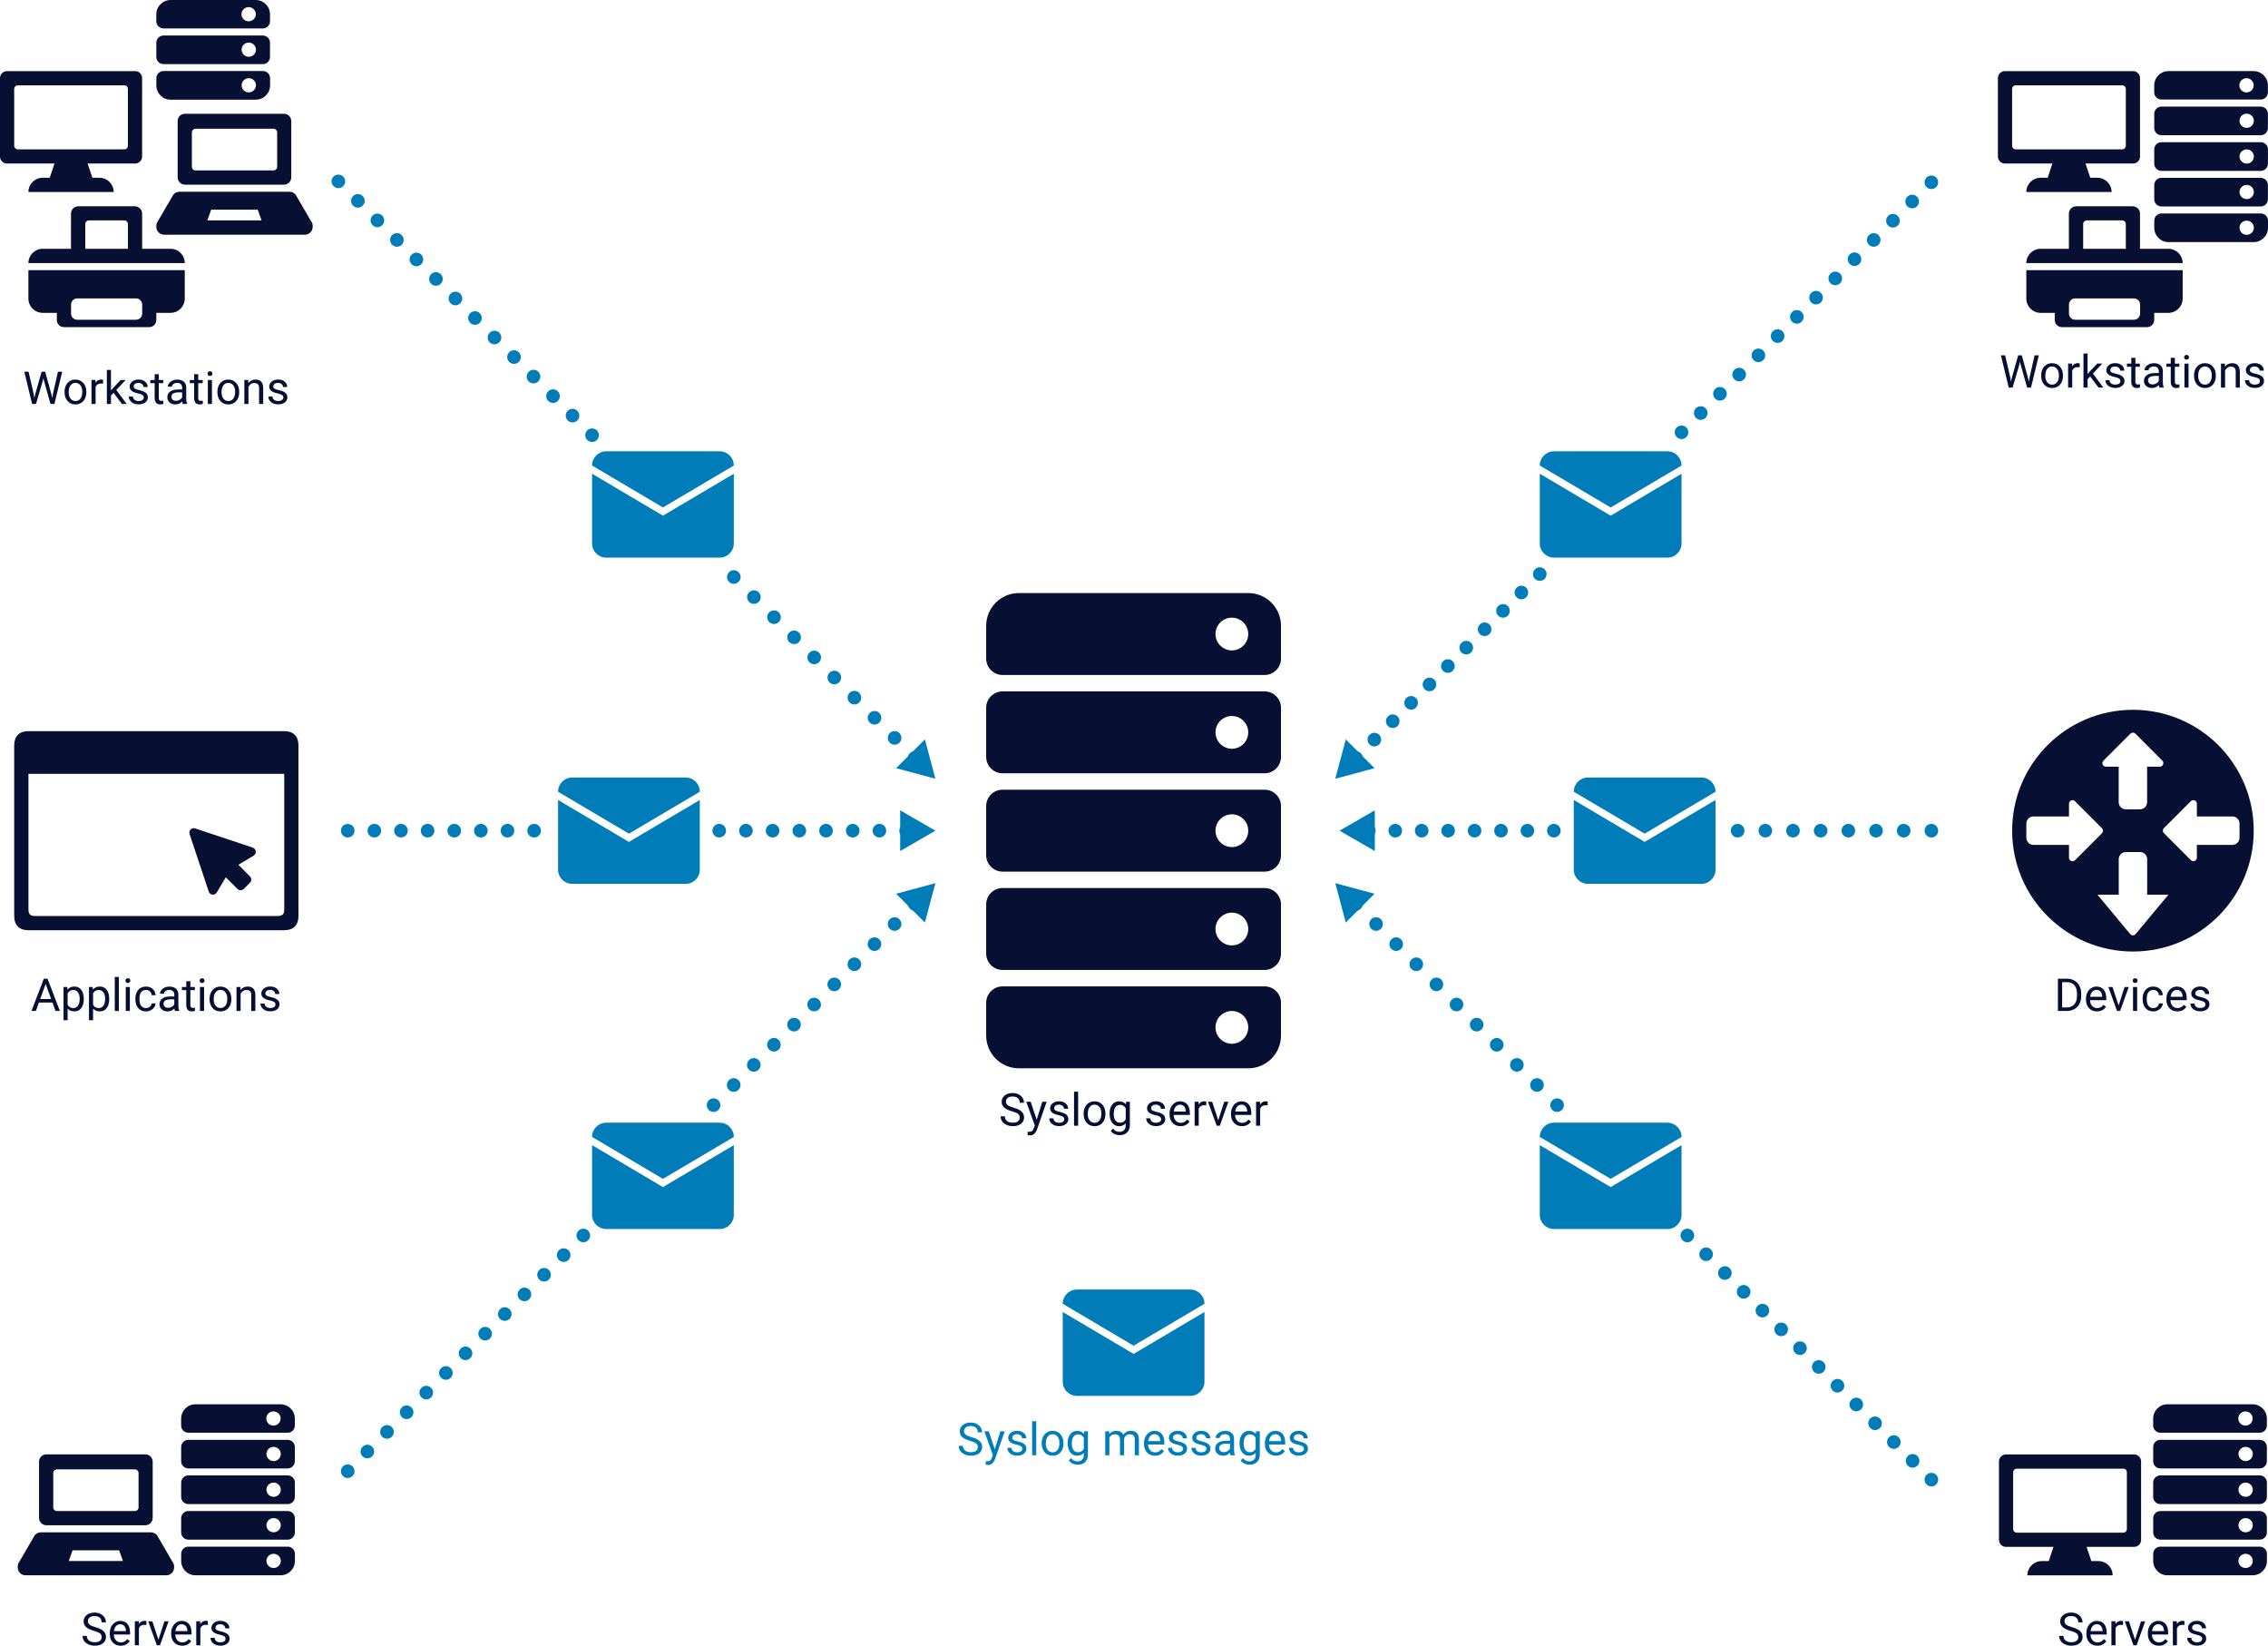 <?xml version="1.0" encoding="UTF-8"?><svg id="b" xmlns="http://www.w3.org/2000/svg" viewBox="0 0 1000 725.48"><defs><style>.q{fill:#070f32;}.q,.r,.s{stroke-width:0px;}.r{fill:#050f34;}.s{fill:#007db8;}</style></defs><g id="c"><path class="q" d="m557.59,348.12h-115.55c-3.99,0-7.22,3.23-7.22,7.22v21.67c0,3.97,3.25,7.22,7.22,7.22h115.55c3.97,0,7.22-3.25,7.22-7.22v-21.67c0-3.99-3.23-7.22-7.22-7.22Zm-14.44,25.29c-3.97,0-7.22-3.25-7.22-7.22s3.25-7.22,7.22-7.22,7.22,3.25,7.22,7.22-3.25,7.22-7.22,7.22Z"/><path class="q" d="m557.59,391.47h-115.55c-3.97,0-7.22,3.25-7.22,7.22v21.67c0,3.97,3.25,7.22,7.22,7.22h115.55c3.97,0,7.22-3.25,7.22-7.22v-21.67c0-3.97-3.25-7.22-7.22-7.22Zm-14.44,25.29c-3.97,0-7.22-3.25-7.22-7.22s3.25-7.22,7.22-7.22,7.22,3.25,7.22,7.22-3.25,7.22-7.22,7.22Z"/><path class="q" d="m550.37,261.43h-101.11c-7.98,0-14.44,6.47-14.44,14.45v14.45c0,3.97,3.25,7.22,7.22,7.22h115.55c3.97,0,7.22-3.25,7.22-7.22v-14.45c0-7.98-6.46-14.45-14.44-14.45Zm-7.22,25.29c-3.97,0-7.22-3.25-7.22-7.22s3.25-7.22,7.22-7.22,7.22,3.25,7.22,7.22-3.25,7.22-7.22,7.22Z"/><path class="q" d="m557.59,304.78h-115.55c-3.97,0-7.22,3.25-7.22,7.22v21.67c0,3.97,3.25,7.22,7.22,7.22h115.55c3.97,0,7.22-3.25,7.22-7.22v-21.67c0-3.97-3.25-7.22-7.22-7.22Zm-14.44,25.29c-3.97,0-7.22-3.25-7.22-7.22s3.25-7.22,7.22-7.22,7.22,3.25,7.22,7.22-3.25,7.22-7.22,7.22Z"/><path class="q" d="m557.59,434.82h-115.55c-3.97,0-7.22,3.25-7.22,7.22v14.45c0,7.98,6.46,14.45,14.44,14.45h101.11c7.98,0,14.44-6.47,14.44-14.45v-14.45c0-3.97-3.25-7.22-7.22-7.22Zm-14.44,25.29c-3.97,0-7.22-3.25-7.22-7.22s3.25-7.22,7.22-7.22,7.22,3.25,7.22,7.22-3.25,7.22-7.22,7.22Z"/><g id="d"><path class="q" d="m75.2,109.67h-12.53v-15.48c0-1.79-1.44-3.26-3.26-3.26h-24.85c-1.79,0-3.26,1.44-3.26,3.26v15.48h-12.5c-3.45,0-6.27,2.82-6.27,6.27v.03h68.93v-.03c0-3.45-2.79-6.27-6.27-6.27Zm-18.8,0h-18.8v-10.94c0-.85.69-1.57,1.57-1.57h15.7c.85,0,1.54.69,1.54,1.57v10.94Z"/><path class="q" d="m12.53,131.64c0,3.48,2.82,6.27,6.3,6.27h6.23v3.17c0,1.72,1.41,3.13,3.13,3.13h37.6c1.72,0,3.13-1.41,3.13-3.13v-3.17h6.27c3.48,0,6.27-2.82,6.27-6.27v-12.54H12.53v12.54Zm18.8,6.27v-3.64c0-1.5,1.22-2.73,2.73-2.73h25.91c1.5,0,2.73,1.22,2.73,2.73v3.95c0,1.5-1.22,2.73-2.73,2.73h-25.91c-1.5,0-2.73-1.22-2.73-2.73v-.31Z"/><path class="q" d="m72.09,12.54h43.8c1.75,0,3.16-1.41,3.16-3.17v-3.07c0-3.48-2.82-6.3-6.33-6.3h-37.47c-3.51,0-6.33,2.82-6.33,6.33v3.07c0,1.72,1.41,3.13,3.16,3.13ZM109.63,3.13c1.75,0,3.16,1.41,3.16,3.13s-1.41,3.13-3.16,3.13-3.16-1.41-3.16-3.13,1.41-3.13,3.16-3.13Z"/><path class="q" d="m72.09,28.27h43.8c1.75,0,3.16-1.41,3.16-3.17v-6.27c0-1.76-1.41-3.17-3.16-3.17h-43.8c-1.75,0-3.16,1.41-3.16,3.17v6.3c0,1.72,1.41,3.13,3.16,3.13Zm37.6-9.5c1.75,0,3.16,1.41,3.16,3.13s-1.41,3.13-3.16,3.13-3.16-1.41-3.16-3.13,1.41-3.13,3.16-3.13Z"/><path class="q" d="m75.26,43.94h37.5c3.48,0,6.33-2.82,6.33-6.33v-3.13c0-1.76-1.41-3.17-3.16-3.17h-43.83c-1.75,0-3.16,1.41-3.16,3.17v3.17c0,3.48,2.82,6.3,6.33,6.3Zm34.43-9.47c1.75,0,3.16,1.41,3.16,3.13s-1.41,3.13-3.16,3.13-3.16-1.41-3.16-3.13,1.41-3.13,3.16-3.13Z"/><path class="q" d="m78.33,53.38v24.79c0,1.79,1.44,3.23,3.23,3.23h43.64c1.79,0,3.23-1.44,3.23-3.23v-24.79c0-1.79-1.44-3.23-3.23-3.23h-43.64c-1.79,0-3.23,1.44-3.23,3.23Zm6.27,4.98c0-.88.72-1.6,1.6-1.6h34.4c.88,0,1.6.72,1.6,1.6v15.17c0,.88-.72,1.6-1.6,1.6h-34.4c-.88,0-1.6-.72-1.6-1.6v-15.17Z"/><path class="q" d="m137.07,97.35l-6.74-11.57c-.66-.78-1.6-1.25-2.63-1.25h-48.63c-1,0-1.97.47-2.63,1.25l-6.74,11.57c-.5.63-.78,1.41-.78,2.19v.47c0,1.91,1.54,3.45,3.42,3.45h62.1c1.88,0,3.42-1.54,3.42-3.45v-.47c0-.78-.28-1.57-.78-2.19Zm-45.65-.19l1.69-4.73h20.52l1.69,4.73h-23.91Z"/><path class="q" d="m21.93,78.36h-3.13c-3.45,0-6.27,2.82-6.27,6.27h37.6c0-3.45-2.82-6.27-6.27-6.27h-3.13l-2.1-6.27h20.96c1.69,0,3.07-1.38,3.07-3.07v-34.6c0-1.69-1.38-3.07-3.07-3.07H3.07c-1.69,0-3.07,1.38-3.07,3.07v34.6c0,1.69,1.38,3.07,3.07,3.07h20.96l-2.1,6.27Zm-15.67-14.1v-25.07c0-.88.69-1.57,1.57-1.57h47c.88,0,1.57.69,1.57,1.57v25.07c0,.88-.69,1.57-1.57,1.57H7.83c-.88,0-1.57-.72-1.57-1.57Z"/></g><g id="e"><path class="q" d="m956.1,109.67h-12.53v-15.48c0-1.79-1.44-3.26-3.26-3.26h-24.85c-1.79,0-3.26,1.44-3.26,3.26v15.48h-12.5c-3.45,0-6.27,2.82-6.27,6.27v.03h68.93v-.03c0-3.45-2.79-6.27-6.27-6.27Zm-18.8,0h-18.8v-10.94c0-.85.69-1.57,1.57-1.57h15.7c.85,0,1.54.69,1.54,1.57v10.94Z"/><path class="q" d="m893.44,131.64c0,3.48,2.82,6.27,6.3,6.27h6.23v3.17c0,1.72,1.41,3.13,3.13,3.13h37.6c1.72,0,3.13-1.41,3.13-3.13v-3.17h6.27c3.48,0,6.27-2.82,6.27-6.27v-12.54h-68.93v12.54Zm18.8,6.27v-3.64c0-1.5,1.22-2.73,2.73-2.73h25.91c1.5,0,2.73,1.22,2.73,2.73v3.95c0,1.5-1.22,2.73-2.73,2.73h-25.91c-1.5,0-2.73-1.22-2.73-2.73v-.31Z"/><path class="q" d="m953,43.88h43.8c1.75,0,3.16-1.41,3.16-3.17v-3.07c0-3.48-2.82-6.3-6.33-6.3h-37.47c-3.51,0-6.33,2.82-6.33,6.33v3.07c0,1.72,1.41,3.13,3.16,3.13Zm37.53-9.4c1.75,0,3.16,1.41,3.16,3.13s-1.41,3.13-3.16,3.13-3.16-1.41-3.16-3.13,1.41-3.13,3.16-3.13Z"/><path class="q" d="m953,59.61h43.8c1.75,0,3.16-1.41,3.16-3.17v-6.27c0-1.76-1.41-3.17-3.16-3.17h-43.8c-1.75,0-3.16,1.41-3.16,3.17v6.3c0,1.72,1.41,3.13,3.16,3.13Zm37.6-9.5c1.75,0,3.16,1.41,3.16,3.13s-1.41,3.13-3.16,3.13-3.16-1.41-3.16-3.13,1.41-3.13,3.16-3.13Z"/><path class="q" d="m949.84,72.16c0,1.75,1.42,3.17,3.16,3.17h43.81c1.74,0,3.16-1.41,3.16-3.16l.02-6.31c0-1.75-1.42-3.17-3.16-3.17h-43.83c-1.75,0-3.16,1.42-3.16,3.17v6.3Zm40.76-6.3c1.75,0,3.16,1.41,3.16,3.13s-1.41,3.13-3.16,3.13-3.16-1.41-3.16-3.13,1.41-3.13,3.16-3.13Z"/><path class="q" d="m953,91.01h43.8c1.75,0,3.16-1.41,3.16-3.17v-6.27c0-1.76-1.41-3.17-3.16-3.17h-43.8c-1.75,0-3.16,1.41-3.16,3.17v6.3c0,1.72,1.41,3.13,3.16,3.13Zm37.6-9.5c1.75,0,3.16,1.41,3.16,3.13s-1.41,3.13-3.16,3.13-3.16-1.41-3.16-3.13,1.41-3.13,3.16-3.13Z"/><path class="q" d="m956.17,106.73h37.5c3.48,0,6.33-2.82,6.33-6.33v-3.13c0-1.76-1.41-3.17-3.16-3.17h-43.83c-1.75,0-3.16,1.41-3.16,3.17v3.17c0,3.48,2.82,6.3,6.33,6.3Zm34.43-9.47c1.75,0,3.16,1.41,3.16,3.13s-1.41,3.13-3.16,3.13-3.16-1.41-3.16-3.13,1.41-3.13,3.16-3.13Z"/><path class="q" d="m902.84,78.36h-3.13c-3.45,0-6.27,2.82-6.27,6.27h37.6c0-3.45-2.82-6.27-6.27-6.27h-3.13l-2.1-6.27h20.96c1.69,0,3.07-1.38,3.07-3.07v-34.6c0-1.69-1.38-3.07-3.07-3.07h-56.52c-1.69,0-3.07,1.38-3.07,3.07v34.6c0,1.69,1.38,3.07,3.07,3.07h20.96l-2.1,6.27Zm-15.67-14.1v-25.07c0-.88.69-1.57,1.57-1.57h47c.88,0,1.57.69,1.57,1.57v25.07c0,.88-.69,1.57-1.57,1.57h-47c-.88,0-1.57-.72-1.57-1.57Z"/></g><g id="f"><path class="q" d="m83.04,631.58h43.8c1.75,0,3.16-1.41,3.16-3.17v-3.07c0-3.48-2.82-6.3-6.33-6.3h-37.47c-3.51,0-6.33,2.82-6.33,6.33v3.07c0,1.72,1.41,3.13,3.16,3.13Zm37.53-9.4c1.75,0,3.16,1.41,3.16,3.13s-1.41,3.13-3.16,3.13-3.16-1.41-3.16-3.13,1.41-3.13,3.16-3.13Z"/><path class="q" d="m83.04,647.32h43.8c1.75,0,3.16-1.41,3.16-3.17v-6.27c0-1.76-1.41-3.17-3.16-3.17h-43.8c-1.75,0-3.16,1.41-3.16,3.17v6.3c0,1.72,1.41,3.13,3.16,3.13Zm37.6-9.5c1.75,0,3.16,1.41,3.16,3.13s-1.41,3.13-3.16,3.13-3.16-1.41-3.16-3.13,1.41-3.13,3.16-3.13Z"/><path class="q" d="m79.88,659.87c0,1.75,1.42,3.17,3.16,3.17h43.81c1.74,0,3.16-1.41,3.16-3.16l.02-6.31c0-1.75-1.42-3.17-3.16-3.17h-43.83c-1.75,0-3.16,1.42-3.16,3.17v6.3Zm40.76-6.3c1.75,0,3.16,1.41,3.16,3.13s-1.41,3.13-3.16,3.13-3.16-1.41-3.16-3.13,1.41-3.13,3.16-3.13Z"/><path class="q" d="m83.04,678.72h43.8c1.75,0,3.16-1.41,3.16-3.17v-6.27c0-1.76-1.41-3.17-3.16-3.17h-43.8c-1.75,0-3.16,1.41-3.16,3.17v6.3c0,1.72,1.41,3.13,3.16,3.13Zm37.6-9.5c1.75,0,3.16,1.41,3.16,3.13s-1.41,3.13-3.16,3.13-3.16-1.41-3.16-3.13,1.41-3.13,3.16-3.13Z"/><path class="q" d="m86.21,694.43h37.5c3.48,0,6.33-2.82,6.33-6.33v-3.13c0-1.76-1.41-3.17-3.16-3.17h-43.83c-1.75,0-3.16,1.41-3.16,3.17v3.17c0,3.48,2.82,6.3,6.33,6.3Zm34.43-9.47c1.75,0,3.16,1.41,3.16,3.13s-1.41,3.13-3.16,3.13-3.16-1.41-3.16-3.13,1.41-3.13,3.16-3.13Z"/><path class="q" d="m17.22,644.35v24.79c0,1.79,1.44,3.23,3.23,3.23h43.64c1.79,0,3.23-1.44,3.23-3.23v-24.79c0-1.79-1.44-3.23-3.23-3.23H20.44c-1.79,0-3.23,1.44-3.23,3.23Zm6.27,4.98c0-.88.72-1.6,1.6-1.6h34.4c.88,0,1.6.72,1.6,1.6v15.17c0,.88-.72,1.6-1.6,1.6H25.08c-.88,0-1.6-.72-1.6-1.6v-15.17Z"/><path class="q" d="m75.96,688.32l-6.74-11.57c-.66-.78-1.6-1.25-2.63-1.25H17.97c-1,0-1.97.47-2.63,1.25l-6.74,11.57c-.5.63-.78,1.41-.78,2.19v.47c0,1.91,1.54,3.45,3.42,3.45h62.1c1.88,0,3.42-1.54,3.42-3.45v-.47c0-.78-.28-1.57-.78-2.19Zm-45.65-.19l1.69-4.73h20.52l1.69,4.73h-23.91Z"/></g><g id="g"><path class="q" d="m952.54,631.58h43.8c1.75,0,3.16-1.41,3.16-3.17v-3.07c0-3.48-2.82-6.3-6.33-6.3h-37.47c-3.51,0-6.33,2.82-6.33,6.33v3.07c0,1.72,1.41,3.13,3.16,3.13Zm37.53-9.4c1.75,0,3.16,1.41,3.16,3.13s-1.41,3.13-3.16,3.13-3.16-1.41-3.16-3.13,1.41-3.13,3.16-3.13Z"/><path class="q" d="m952.54,647.32h43.8c1.75,0,3.16-1.41,3.16-3.17v-6.27c0-1.76-1.41-3.17-3.16-3.17h-43.8c-1.75,0-3.16,1.41-3.16,3.17v6.3c0,1.72,1.41,3.13,3.16,3.13Zm37.6-9.5c1.75,0,3.16,1.41,3.16,3.13s-1.41,3.13-3.16,3.13-3.16-1.41-3.16-3.13,1.41-3.13,3.16-3.13Z"/><path class="q" d="m949.37,659.87c0,1.75,1.42,3.17,3.16,3.17h43.81c1.74,0,3.16-1.41,3.16-3.16l.02-6.31c0-1.75-1.42-3.17-3.16-3.17h-43.83c-1.75,0-3.16,1.42-3.16,3.17v6.3Zm40.76-6.3c1.75,0,3.16,1.41,3.16,3.13s-1.41,3.13-3.16,3.13-3.16-1.41-3.16-3.13,1.41-3.13,3.16-3.13Z"/><path class="q" d="m952.54,678.72h43.8c1.75,0,3.16-1.41,3.16-3.17v-6.27c0-1.76-1.41-3.17-3.16-3.17h-43.8c-1.75,0-3.16,1.41-3.16,3.17v6.3c0,1.72,1.41,3.13,3.16,3.13Zm37.6-9.5c1.75,0,3.16,1.41,3.16,3.13s-1.41,3.13-3.16,3.13-3.16-1.41-3.16-3.13,1.41-3.13,3.16-3.13Z"/><path class="q" d="m955.7,694.43h37.5c3.48,0,6.33-2.82,6.33-6.33v-3.13c0-1.76-1.41-3.17-3.16-3.17h-43.83c-1.75,0-3.16,1.41-3.16,3.17v3.17c0,3.48,2.82,6.3,6.33,6.3Zm34.43-9.47c1.75,0,3.16,1.41,3.16,3.13s-1.41,3.13-3.16,3.13-3.16-1.41-3.16-3.13,1.41-3.13,3.16-3.13Z"/><path class="q" d="m903.31,688.17h-3.13c-3.45,0-6.27,2.82-6.27,6.27h37.6c0-3.45-2.82-6.27-6.27-6.27h-3.13l-2.1-6.27h20.96c1.69,0,3.07-1.38,3.07-3.07v-34.6c0-1.69-1.38-3.07-3.07-3.07h-56.52c-1.69,0-3.07,1.38-3.07,3.07v34.6c0,1.69,1.38,3.07,3.07,3.07h20.96l-2.1,6.27Zm-15.67-14.1v-25.07c0-.88.69-1.57,1.57-1.57h47c.88,0,1.57.69,1.57,1.57v25.07c0,.88-.69,1.57-1.57,1.57h-47c-.88,0-1.57-.72-1.57-1.57Z"/></g><g id="h"><path class="s" d="m468.57,574.74v-.03c0-3.45,2.8-6.25,6.25-6.25h50c3.45,0,6.25,2.8,6.25,6.25v.03l-31.25,18.48-31.25-18.48Z"/><path class="s" d="m499.82,596.84l31.25-18.48v30.73c0,3.45-2.8,6.25-6.25,6.25h-50c-3.45,0-6.25-2.8-6.25-6.25v-30.73l31.25,18.48Z"/></g><g id="i"><path class="q" d="m940.45,312.9c-29.42,0-53.26,23.85-53.26,53.28s23.84,53.28,53.26,53.28,53.26-23.85,53.26-53.28-23.84-53.28-53.26-53.28Zm-13,22.41l11.87-11.88c.63-.63,1.6-.63,2.22,0l11.87,11.88c.97.97.28,2.66-1.1,2.66h-5.61v15.67c0,1.72-1.41,3.13-3.13,3.13h-6.27c-1.72,0-3.13-1.41-3.13-3.13v-15.67h-5.61c-1.41,0-2.1-1.69-1.13-2.66Zm-15.2,42.75v-5.61h-15.67c-1.72,0-3.13-1.41-3.13-3.13v-6.27c0-1.72,1.41-3.13,3.13-3.13h15.67v-5.61c0-1.41,1.69-2.1,2.66-1.1l11.87,11.88c.63.63.63,1.6,0,2.23l-11.87,11.88c-.97.97-2.66.28-2.66-1.13Zm29.39,33.69c-.63.75-1.79.75-2.41,0l-14.44-17.36h9.4v-15.67c0-1.72,1.41-3.13,3.13-3.13h6.27c1.72,0,3.13,1.41,3.13,3.13v15.67h9.4l-14.48,17.36Zm42.67-39.3h-15.67v5.61c0,1.41-1.69,2.1-2.66,1.1l-11.87-11.88c-.63-.63-.63-1.6,0-2.23l11.87-11.88c.97-.97,2.66-.28,2.66,1.1v5.64h15.67c1.72,0,3.13,1.41,3.13,3.13v6.27c0,1.72-1.41,3.13-3.13,3.13Z"/></g><g id="j"><path class="q" d="m125.33,322.31H12.53c-4.04,0-6.27,2.23-6.27,6.27v75.22c0,4.04,2.22,6.27,6.27,6.27h112.79c4.04,0,6.27-2.23,6.27-6.27v-75.22c0-4.04-2.22-6.27-6.27-6.27Zm-3.13,81.49H15.67c-2.41,0-3.13-.72-3.13-3.13v-59.55h112.79v59.55c0,2.41-.72,3.13-3.13,3.13Z"/><path class="q" d="m111.45,373.65l-25.38-8.46c-1.54-.5-2.98.94-2.48,2.48l8.46,25.39c.53,1.57,2.66,1.82,3.51.38l4.01-6.71,5.14,5.14c.75.75,2.01.75,2.76,0l2.76-2.76c.75-.75.75-2.01,0-2.76l-5.11-5.14,6.7-4.01c1.44-.88,1.19-3.01-.38-3.54Z"/></g><g id="k"><path class="s" d="m741.42,205.22v-.03c0-3.45-2.8-6.25-6.25-6.25h-50c-3.45,0-6.25,2.8-6.25,6.25v.03l31.25,18.48,31.25-18.48Z"/><path class="s" d="m710.17,227.32l-31.25-18.48v30.73c0,3.45,2.8,6.25,6.25,6.25h50c3.45,0,6.25-2.8,6.25-6.25v-30.73l-31.25,18.48Z"/></g><g id="l"><path class="s" d="m261.05,205.22v-.03c0-3.45,2.8-6.25,6.25-6.25h50c3.45,0,6.25,2.8,6.25,6.25v.03l-31.25,18.48-31.25-18.48Z"/><path class="s" d="m292.3,227.32l31.25-18.48v30.73c0,3.45-2.8,6.25-6.25,6.25h-50c-3.45,0-6.25-2.8-6.25-6.25v-30.73l31.25,18.48Z"/></g><g id="m"><path class="s" d="m741.42,501.19v-.03c0-3.45-2.8-6.25-6.25-6.25h-50c-3.45,0-6.25,2.8-6.25,6.25v.03l31.25,18.48,31.25-18.48Z"/><path class="s" d="m710.17,523.29l-31.25-18.48v30.73c0,3.45,2.8,6.25,6.25,6.25h50c3.45,0,6.25-2.8,6.25-6.25v-30.73l-31.25,18.48Z"/></g><g id="n"><path class="s" d="m261.05,501.19v-.03c0-3.45,2.8-6.25,6.25-6.25h50c3.45,0,6.25,2.8,6.25,6.25v.03l-31.25,18.48-31.25-18.48Z"/><path class="s" d="m292.3,523.29l31.25-18.48v30.73c0,3.45-2.8,6.25-6.25,6.25h-50c-3.45,0-6.25-2.8-6.25-6.25v-30.73l31.25,18.48Z"/></g><g id="o"><path class="s" d="m756.41,349.02v-.03c0-3.45-2.8-6.25-6.25-6.25h-50c-3.45,0-6.25,2.8-6.25,6.25v.03l31.25,18.48,31.25-18.48Z"/><path class="s" d="m725.16,371.13l-31.25-18.48v30.73c0,3.45,2.8,6.25,6.25,6.25h50c3.45,0,6.25-2.8,6.25-6.25v-30.73l-31.25,18.48Z"/></g><g id="p"><path class="s" d="m246.06,349.02v-.03c0-3.45,2.8-6.25,6.25-6.25h50c3.45,0,6.25,2.8,6.25,6.25v.03l-31.25,18.48-31.25-18.48Z"/><path class="s" d="m277.31,371.13l31.25-18.48v30.73c0,3.45-2.8,6.25-6.25,6.25h-50c-3.45,0-6.25-2.8-6.25-6.25v-30.73l31.25,18.48Z"/></g><path class="r" d="m41.46,718.94c-1.61-.46-2.78-1.03-3.51-1.7-.73-.67-1.1-1.51-1.1-2.5,0-1.12.45-2.05,1.34-2.78s2.06-1.1,3.49-1.1c.98,0,1.85.19,2.61.57.76.38,1.36.9,1.78,1.56.42.66.63,1.39.63,2.18h-1.88c0-.86-.27-1.54-.82-2.03-.55-.49-1.32-.74-2.31-.74-.92,0-1.65.2-2.16.61-.52.41-.78.97-.78,1.7,0,.58.25,1.07.74,1.47s1.33.77,2.51,1.1c1.18.33,2.11.7,2.77,1.1.67.4,1.16.87,1.48,1.4.32.53.48,1.16.48,1.88,0,1.15-.45,2.08-1.35,2.77-.9.69-2.1,1.04-3.6,1.04-.98,0-1.89-.19-2.73-.56-.85-.37-1.5-.89-1.96-1.54-.46-.65-.69-1.39-.69-2.22h1.88c0,.86.32,1.54.95,2.04s1.48.75,2.54.75c.99,0,1.75-.2,2.27-.61.53-.4.79-.95.79-1.65s-.24-1.24-.73-1.62c-.49-.38-1.37-.76-2.66-1.13Z"/><path class="r" d="m53.23,725.48c-1.43,0-2.6-.47-3.49-1.41-.9-.94-1.35-2.2-1.35-3.77v-.33c0-1.05.2-1.98.6-2.81.4-.82.96-1.47,1.68-1.93.72-.47,1.5-.7,2.34-.7,1.37,0,2.44.45,3.2,1.36s1.14,2.2,1.14,3.89v.75h-7.16c.03,1.04.33,1.88.91,2.52.58.64,1.32.96,2.22.96.64,0,1.18-.13,1.62-.39.44-.26.83-.61,1.16-1.04l1.1.86c-.89,1.36-2.21,2.04-3.98,2.04Zm-.22-9.47c-.73,0-1.34.27-1.84.8-.49.53-.8,1.27-.92,2.23h5.29v-.14c-.05-.92-.3-1.63-.74-2.13s-1.04-.76-1.8-.76Z"/><path class="r" d="m64.55,716.33c-.27-.05-.57-.07-.89-.07-1.18,0-1.99.5-2.41,1.51v7.5h-1.81v-10.57h1.76l.03,1.22c.59-.94,1.43-1.42,2.52-1.42.35,0,.62.05.8.14v1.68Z"/><path class="r" d="m69.87,722.83l2.62-8.12h1.84l-3.79,10.57h-1.38l-3.83-10.57h1.84l2.68,8.12Z"/><path class="r" d="m80.32,725.48c-1.43,0-2.6-.47-3.49-1.41-.9-.94-1.35-2.2-1.35-3.77v-.33c0-1.05.2-1.98.6-2.81.4-.82.96-1.47,1.68-1.93.72-.47,1.5-.7,2.34-.7,1.37,0,2.44.45,3.2,1.36s1.14,2.2,1.14,3.89v.75h-7.16c.03,1.04.33,1.88.91,2.52.58.64,1.32.96,2.22.96.64,0,1.18-.13,1.62-.39.44-.26.83-.61,1.16-1.04l1.1.86c-.89,1.36-2.21,2.04-3.98,2.04Zm-.22-9.47c-.73,0-1.34.27-1.84.8-.49.53-.8,1.27-.92,2.23h5.29v-.14c-.05-.92-.3-1.63-.74-2.13s-1.04-.76-1.8-.76Z"/><path class="r" d="m91.64,716.33c-.27-.05-.57-.07-.89-.07-1.18,0-1.99.5-2.41,1.51v7.5h-1.81v-10.57h1.76l.03,1.22c.59-.94,1.43-1.42,2.52-1.42.35,0,.62.05.8.14v1.68Z"/><path class="r" d="m99.44,722.48c0-.49-.18-.87-.55-1.14-.37-.27-1.01-.5-1.92-.7-.91-.2-1.64-.43-2.18-.7s-.93-.6-1.19-.98c-.26-.38-.39-.83-.39-1.35,0-.87.37-1.6,1.1-2.2.73-.6,1.67-.9,2.81-.9,1.2,0,2.17.31,2.91.93.75.62,1.12,1.41,1.12,2.37h-1.82c0-.5-.21-.92-.63-1.28s-.95-.54-1.59-.54-1.17.14-1.54.43c-.37.29-.56.66-.56,1.12,0,.44.17.76.52.99.34.22.97.43,1.87.63.9.2,1.63.44,2.19.72.56.28.97.62,1.24,1.01.27.39.41.87.41,1.44,0,.94-.38,1.7-1.13,2.27-.76.57-1.73.85-2.94.85-.85,0-1.59-.15-2.25-.45-.65-.3-1.16-.72-1.53-1.25-.37-.54-.55-1.12-.55-1.74h1.81c.03.61.27,1.09.73,1.44.45.35,1.05.53,1.79.53.68,0,1.23-.14,1.65-.42.41-.28.62-.65.62-1.11Z"/><path class="r" d="m912.98,718.94c-1.61-.46-2.78-1.03-3.51-1.7-.73-.67-1.1-1.51-1.1-2.5,0-1.12.45-2.05,1.34-2.78s2.06-1.1,3.49-1.1c.98,0,1.85.19,2.61.57.76.38,1.36.9,1.78,1.56.42.66.63,1.39.63,2.18h-1.88c0-.86-.27-1.54-.82-2.03-.55-.49-1.32-.74-2.31-.74-.92,0-1.65.2-2.16.61-.52.41-.78.97-.78,1.7,0,.58.25,1.07.74,1.47s1.33.77,2.51,1.1c1.18.33,2.11.7,2.77,1.1.67.4,1.16.87,1.48,1.4.32.53.48,1.16.48,1.88,0,1.15-.45,2.08-1.35,2.77-.9.69-2.1,1.04-3.6,1.04-.98,0-1.89-.19-2.73-.56-.85-.37-1.5-.89-1.96-1.54-.46-.65-.69-1.39-.69-2.22h1.88c0,.86.32,1.54.95,2.04s1.48.75,2.54.75c.99,0,1.75-.2,2.27-.61.53-.4.79-.95.79-1.65s-.24-1.24-.73-1.62c-.49-.38-1.37-.76-2.66-1.13Z"/><path class="r" d="m924.76,725.48c-1.43,0-2.6-.47-3.49-1.41-.9-.94-1.35-2.2-1.35-3.77v-.33c0-1.05.2-1.98.6-2.81.4-.82.96-1.47,1.68-1.93.72-.47,1.5-.7,2.34-.7,1.37,0,2.44.45,3.2,1.36s1.14,2.2,1.14,3.89v.75h-7.16c.03,1.04.33,1.88.91,2.52.58.64,1.32.96,2.22.96.64,0,1.18-.13,1.62-.39.44-.26.83-.61,1.16-1.04l1.1.86c-.89,1.36-2.21,2.04-3.98,2.04Zm-.22-9.47c-.73,0-1.34.27-1.84.8-.49.53-.8,1.27-.92,2.23h5.29v-.14c-.05-.92-.3-1.63-.74-2.13s-1.04-.76-1.8-.76Z"/><path class="r" d="m936.07,716.33c-.27-.05-.57-.07-.89-.07-1.18,0-1.99.5-2.41,1.51v7.5h-1.81v-10.57h1.76l.03,1.22c.59-.94,1.43-1.42,2.52-1.42.35,0,.62.05.8.14v1.68Z"/><path class="r" d="m941.39,722.83l2.62-8.12h1.84l-3.79,10.57h-1.38l-3.83-10.57h1.84l2.68,8.12Z"/><path class="r" d="m951.85,725.48c-1.43,0-2.6-.47-3.49-1.41-.9-.94-1.35-2.2-1.35-3.77v-.33c0-1.05.2-1.98.6-2.81.4-.82.96-1.47,1.68-1.93.72-.47,1.5-.7,2.34-.7,1.37,0,2.44.45,3.2,1.36s1.14,2.2,1.14,3.89v.75h-7.16c.03,1.04.33,1.88.91,2.52.58.64,1.32.96,2.22.96.64,0,1.18-.13,1.62-.39.44-.26.83-.61,1.16-1.04l1.1.86c-.89,1.36-2.21,2.04-3.98,2.04Zm-.22-9.47c-.73,0-1.34.27-1.84.8-.49.53-.8,1.27-.92,2.23h5.29v-.14c-.05-.92-.3-1.63-.74-2.13s-1.04-.76-1.8-.76Z"/><path class="r" d="m963.16,716.33c-.27-.05-.57-.07-.89-.07-1.18,0-1.99.5-2.41,1.51v7.5h-1.81v-10.57h1.76l.03,1.22c.59-.94,1.43-1.42,2.52-1.42.35,0,.62.05.8.14v1.68Z"/><path class="r" d="m970.97,722.48c0-.49-.18-.87-.55-1.14-.37-.27-1.01-.5-1.92-.7-.91-.2-1.64-.43-2.18-.7s-.93-.6-1.19-.98c-.26-.38-.39-.83-.39-1.35,0-.87.37-1.6,1.1-2.2.73-.6,1.67-.9,2.81-.9,1.2,0,2.17.31,2.91.93.75.62,1.12,1.41,1.12,2.37h-1.82c0-.5-.21-.92-.63-1.28s-.95-.54-1.59-.54-1.17.14-1.54.43c-.37.29-.56.66-.56,1.12,0,.44.17.76.52.99.34.22.97.43,1.87.63.9.2,1.63.44,2.19.72.56.28.97.62,1.24,1.01.27.39.41.87.41,1.44,0,.94-.38,1.7-1.13,2.27-.76.57-1.73.85-2.94.85-.85,0-1.59-.15-2.25-.45-.65-.3-1.16-.72-1.53-1.25-.37-.54-.55-1.12-.55-1.74h1.81c.03.61.27,1.09.73,1.44.45.35,1.05.53,1.79.53.68,0,1.23-.14,1.65-.42.41-.28.62-.65.62-1.11Z"/><path class="r" d="m23.11,441.94h-5.95l-1.34,3.72h-1.93l5.43-14.22h1.64l5.44,14.22h-1.92l-1.36-3.72Zm-5.39-1.53h4.83l-2.42-6.65-2.41,6.65Z"/><path class="r" d="m36.94,440.49c0,1.61-.37,2.9-1.1,3.89s-1.73,1.47-2.99,1.47-2.29-.41-3.03-1.22v5.09h-1.81v-14.63h1.65l.09,1.17c.74-.91,1.76-1.37,3.07-1.37s2.27.48,3.01,1.44c.74.96,1.11,2.29,1.11,3.99v.17Zm-1.81-.21c0-1.19-.25-2.13-.76-2.82-.51-.69-1.2-1.04-2.09-1.04-1.09,0-1.91.49-2.46,1.46v5.05c.54.96,1.37,1.45,2.48,1.45.87,0,1.55-.34,2.06-1.03.51-.69.77-1.71.77-3.06Z"/><path class="r" d="m48.16,440.49c0,1.61-.37,2.9-1.1,3.89s-1.73,1.47-2.99,1.47-2.29-.41-3.03-1.22v5.09h-1.81v-14.63h1.65l.09,1.17c.74-.91,1.76-1.37,3.07-1.37s2.27.48,3.01,1.44c.74.96,1.11,2.29,1.11,3.99v.17Zm-1.81-.21c0-1.19-.25-2.13-.76-2.82-.51-.69-1.2-1.04-2.09-1.04-1.09,0-1.91.49-2.46,1.46v5.05c.54.96,1.37,1.45,2.48,1.45.87,0,1.55-.34,2.06-1.03.51-.69.77-1.71.77-3.06Z"/><path class="r" d="m52.41,445.66h-1.81v-15h1.81v15Z"/><path class="r" d="m55.31,432.29c0-.29.09-.54.27-.74.18-.2.44-.3.8-.3s.62.1.8.3.27.45.27.74-.09.54-.27.73-.45.29-.8.29-.62-.1-.8-.29c-.18-.2-.27-.44-.27-.73Zm1.95,13.37h-1.81v-10.57h1.81v10.57Z"/><path class="r" d="m64.39,444.38c.64,0,1.21-.2,1.69-.59s.75-.88.8-1.46h1.71c-.03.61-.24,1.18-.62,1.73s-.9.98-1.54,1.31c-.64.33-1.32.49-2.04.49-1.44,0-2.58-.48-3.43-1.44s-1.27-2.27-1.27-3.94v-.3c0-1.03.19-1.94.57-2.74s.92-1.42,1.63-1.87,1.54-.66,2.5-.66c1.18,0,2.17.35,2.95,1.06s1.2,1.63,1.25,2.76h-1.71c-.05-.68-.31-1.25-.78-1.68s-1.04-.66-1.72-.66c-.92,0-1.63.33-2.13.99-.5.66-.76,1.62-.76,2.87v.34c0,1.22.25,2.16.75,2.81.5.66,1.22.99,2.15.99Z"/><path class="r" d="m77.14,445.66c-.1-.21-.19-.58-.25-1.11-.84.87-1.84,1.31-3.01,1.31-1.04,0-1.9-.29-2.56-.88-.67-.59-1-1.34-1-2.24,0-1.1.42-1.96,1.25-2.56.84-.61,2.01-.91,3.53-.91h1.76v-.83c0-.63-.19-1.13-.57-1.51-.38-.37-.93-.56-1.67-.56-.64,0-1.18.16-1.62.49s-.65.72-.65,1.18h-1.82c0-.53.19-1.04.56-1.53s.88-.88,1.52-1.17c.64-.29,1.35-.43,2.11-.43,1.22,0,2.17.3,2.86.91.69.61,1.05,1.45,1.07,2.51v4.86c0,.97.12,1.74.37,2.31v.16h-1.89Zm-3-1.38c.57,0,1.1-.15,1.61-.44.51-.29.88-.67,1.1-1.14v-2.17h-1.42c-2.21,0-3.32.65-3.32,1.94,0,.57.19,1.01.57,1.33s.86.48,1.45.48Z"/><path class="r" d="m83.94,432.53v2.56h1.97v1.4h-1.97v6.56c0,.42.09.74.26.95s.47.32.9.32c.21,0,.49-.04.86-.12v1.46c-.48.13-.94.19-1.39.19-.81,0-1.42-.24-1.83-.73s-.61-1.18-.61-2.08v-6.55h-1.92v-1.4h1.92v-2.56h1.81Z"/><path class="r" d="m88.03,432.29c0-.29.09-.54.27-.74.18-.2.44-.3.8-.3s.62.1.8.3.27.45.27.74-.09.54-.27.73-.45.29-.8.29-.62-.1-.8-.29c-.18-.2-.27-.44-.27-.73Zm1.95,13.37h-1.81v-10.57h1.81v10.57Z"/><path class="r" d="m92.4,440.28c0-1.04.2-1.97.61-2.79.41-.83.97-1.46,1.7-1.91s1.55-.67,2.48-.67c1.44,0,2.6.5,3.49,1.49.89,1,1.33,2.32,1.33,3.97v.13c0,1.03-.2,1.95-.59,2.77s-.96,1.45-1.69,1.91-1.57.68-2.52.68c-1.43,0-2.59-.5-3.48-1.49-.89-1-1.33-2.31-1.33-3.96v-.13Zm1.82.21c0,1.17.27,2.11.82,2.82.54.71,1.27,1.06,2.18,1.06s1.65-.36,2.19-1.08.81-1.73.81-3.02c0-1.16-.27-2.1-.82-2.82s-1.28-1.08-2.19-1.08-1.61.35-2.16,1.06-.82,1.73-.82,3.05Z"/><path class="r" d="m105.99,435.09l.06,1.33c.81-1.02,1.86-1.52,3.16-1.52,2.23,0,3.36,1.26,3.38,3.78v6.98h-1.81v-6.99c0-.76-.18-1.33-.52-1.69-.34-.36-.87-.55-1.6-.55-.59,0-1.1.16-1.54.47-.44.31-.79.72-1.03,1.23v7.53h-1.81v-10.57h1.71Z"/><path class="r" d="m121.46,442.85c0-.49-.18-.87-.55-1.14-.37-.27-1.01-.5-1.92-.7-.91-.2-1.64-.43-2.18-.7s-.93-.6-1.19-.98c-.26-.38-.39-.83-.39-1.35,0-.87.37-1.6,1.1-2.2.73-.6,1.67-.9,2.81-.9,1.2,0,2.17.31,2.91.93.75.62,1.12,1.41,1.12,2.37h-1.82c0-.5-.21-.92-.63-1.28s-.95-.54-1.59-.54-1.17.14-1.54.43c-.37.29-.56.66-.56,1.12,0,.44.17.76.52.99.34.22.97.43,1.87.63.9.2,1.63.44,2.19.72.56.28.97.62,1.24,1.01.27.39.41.87.41,1.44,0,.94-.38,1.7-1.13,2.27-.76.57-1.73.85-2.94.85-.85,0-1.59-.15-2.25-.45-.65-.3-1.16-.72-1.53-1.25-.37-.54-.55-1.12-.55-1.74h1.81c.03.61.27,1.09.73,1.44.45.35,1.05.53,1.79.53.68,0,1.23-.14,1.65-.42.41-.28.62-.65.62-1.11Z"/><path class="r" d="m14.86,173.6l.27,1.88.4-1.69,2.81-9.92h1.58l2.74,9.92.39,1.72.3-1.91,2.21-9.73h1.88l-3.45,14.22h-1.71l-2.93-10.36-.22-1.08-.22,1.08-3.04,10.36h-1.71l-3.44-14.22h1.87l2.25,9.74Z"/><path class="r" d="m28.46,172.7c0-1.04.2-1.97.61-2.79.41-.83.97-1.46,1.7-1.91s1.55-.67,2.48-.67c1.44,0,2.6.5,3.49,1.49.89,1,1.33,2.32,1.33,3.97v.13c0,1.03-.2,1.95-.59,2.77s-.96,1.45-1.69,1.91-1.57.68-2.52.68c-1.43,0-2.59-.5-3.48-1.49-.89-1-1.33-2.31-1.33-3.96v-.13Zm1.82.21c0,1.17.27,2.11.82,2.82.54.71,1.27,1.06,2.18,1.06s1.65-.36,2.19-1.08.81-1.73.81-3.02c0-1.16-.27-2.1-.82-2.82s-1.28-1.08-2.19-1.08-1.61.35-2.16,1.06-.82,1.73-.82,3.05Z"/><path class="r" d="m45.45,169.13c-.27-.05-.57-.07-.89-.07-1.18,0-1.99.5-2.41,1.51v7.5h-1.81v-10.57h1.76l.03,1.22c.59-.94,1.43-1.42,2.52-1.42.35,0,.62.05.8.14v1.68Z"/><path class="r" d="m50.06,173.19l-1.13,1.18v3.71h-1.81v-15h1.81v9.07l.97-1.16,3.29-3.48h2.2l-4.11,4.41,4.59,6.15h-2.12l-3.68-4.89Z"/><path class="r" d="m63.39,175.28c0-.49-.18-.87-.55-1.14-.37-.27-1.01-.5-1.92-.7-.91-.2-1.64-.43-2.18-.7s-.93-.6-1.19-.98c-.26-.38-.39-.83-.39-1.35,0-.87.37-1.6,1.1-2.2.73-.6,1.67-.9,2.81-.9,1.2,0,2.17.31,2.91.93.75.62,1.12,1.41,1.12,2.37h-1.82c0-.5-.21-.92-.63-1.28s-.95-.54-1.59-.54-1.17.14-1.54.43c-.37.29-.56.66-.56,1.12,0,.44.17.76.52.99.34.22.97.43,1.87.63.9.2,1.63.44,2.19.72.56.28.97.62,1.24,1.01.27.39.41.87.41,1.44,0,.94-.38,1.7-1.13,2.27-.76.57-1.73.85-2.94.85-.85,0-1.59-.15-2.25-.45-.65-.3-1.16-.72-1.53-1.25-.37-.54-.55-1.12-.55-1.74h1.81c.03.61.27,1.09.73,1.44.45.35,1.05.53,1.79.53.68,0,1.23-.14,1.65-.42.41-.28.62-.65.62-1.11Z"/><path class="r" d="m70,164.95v2.56h1.97v1.4h-1.97v6.56c0,.42.09.74.26.95s.47.32.9.32c.21,0,.49-.04.86-.12v1.46c-.48.13-.94.19-1.39.19-.81,0-1.42-.24-1.83-.73s-.61-1.18-.61-2.08v-6.55h-1.92v-1.4h1.92v-2.56h1.81Z"/><path class="r" d="m80.6,178.08c-.1-.21-.19-.58-.25-1.11-.84.87-1.84,1.31-3.01,1.31-1.04,0-1.9-.29-2.56-.88-.67-.59-1-1.34-1-2.24,0-1.1.42-1.96,1.25-2.56.84-.61,2.01-.91,3.53-.91h1.76v-.83c0-.63-.19-1.13-.57-1.51-.38-.37-.93-.56-1.67-.56-.64,0-1.18.16-1.62.49s-.65.72-.65,1.18h-1.82c0-.53.19-1.04.56-1.53s.88-.88,1.52-1.17c.64-.29,1.35-.43,2.11-.43,1.22,0,2.17.3,2.86.91.69.61,1.05,1.45,1.07,2.51v4.86c0,.97.12,1.74.37,2.31v.16h-1.89Zm-3-1.38c.57,0,1.1-.15,1.61-.44.51-.29.88-.67,1.1-1.14v-2.17h-1.42c-2.21,0-3.32.65-3.32,1.94,0,.57.19,1.01.57,1.33s.86.48,1.45.48Z"/><path class="r" d="m87.41,164.95v2.56h1.97v1.4h-1.97v6.56c0,.42.09.74.26.95s.47.32.9.32c.21,0,.49-.04.86-.12v1.46c-.48.13-.94.19-1.39.19-.81,0-1.42-.24-1.83-.73s-.61-1.18-.61-2.08v-6.55h-1.92v-1.4h1.92v-2.56h1.81Z"/><path class="r" d="m91.5,164.71c0-.29.09-.54.27-.74.18-.2.44-.3.8-.3s.62.1.8.3.27.45.27.74-.09.54-.27.73-.45.29-.8.29-.62-.1-.8-.29c-.18-.2-.27-.44-.27-.73Zm1.95,13.37h-1.81v-10.57h1.81v10.57Z"/><path class="r" d="m95.86,172.7c0-1.04.2-1.97.61-2.79.41-.83.97-1.46,1.7-1.91s1.55-.67,2.48-.67c1.44,0,2.6.5,3.49,1.49.89,1,1.33,2.32,1.33,3.97v.13c0,1.03-.2,1.95-.59,2.77s-.96,1.45-1.69,1.91-1.57.68-2.52.68c-1.43,0-2.59-.5-3.48-1.49-.89-1-1.33-2.31-1.33-3.96v-.13Zm1.82.21c0,1.17.27,2.11.82,2.82.54.71,1.27,1.06,2.18,1.06s1.65-.36,2.19-1.08.81-1.73.81-3.02c0-1.16-.27-2.1-.82-2.82s-1.28-1.08-2.19-1.08-1.61.35-2.16,1.06-.82,1.73-.82,3.05Z"/><path class="r" d="m109.45,167.51l.06,1.33c.81-1.02,1.86-1.52,3.16-1.52,2.23,0,3.36,1.26,3.38,3.78v6.98h-1.81v-6.99c0-.76-.18-1.33-.52-1.69-.34-.36-.87-.55-1.6-.55-.59,0-1.1.16-1.54.47-.44.31-.79.72-1.03,1.23v7.53h-1.81v-10.57h1.71Z"/><path class="r" d="m124.92,175.28c0-.49-.18-.87-.55-1.14-.37-.27-1.01-.5-1.92-.7-.91-.2-1.64-.43-2.18-.7s-.93-.6-1.19-.98c-.26-.38-.39-.83-.39-1.35,0-.87.37-1.6,1.1-2.2.73-.6,1.67-.9,2.81-.9,1.2,0,2.17.31,2.91.93.75.62,1.12,1.41,1.12,2.37h-1.82c0-.5-.21-.92-.63-1.28s-.95-.54-1.59-.54-1.17.14-1.54.43c-.37.29-.56.66-.56,1.12,0,.44.17.76.52.99.34.22.97.43,1.87.63.9.2,1.63.44,2.19.72.56.28.97.62,1.24,1.01.27.39.41.87.41,1.44,0,.94-.38,1.7-1.13,2.27-.76.57-1.73.85-2.94.85-.85,0-1.59-.15-2.25-.45-.65-.3-1.16-.72-1.53-1.25-.37-.54-.55-1.12-.55-1.74h1.81c.03.61.27,1.09.73,1.44.45.35,1.05.53,1.79.53.68,0,1.23-.14,1.65-.42.41-.28.62-.65.62-1.11Z"/><path class="r" d="m886.38,166.37l.27,1.88.4-1.69,2.81-9.92h1.58l2.74,9.92.39,1.72.3-1.91,2.21-9.73h1.88l-3.45,14.22h-1.71l-2.93-10.36-.22-1.08-.22,1.08-3.04,10.36h-1.71l-3.44-14.22h1.87l2.25,9.74Z"/><path class="r" d="m899.99,165.47c0-1.04.2-1.97.61-2.79.41-.83.97-1.46,1.7-1.91s1.55-.67,2.48-.67c1.44,0,2.6.5,3.49,1.49.89,1,1.33,2.32,1.33,3.97v.13c0,1.03-.2,1.95-.59,2.77s-.96,1.45-1.69,1.91-1.57.68-2.52.68c-1.43,0-2.59-.5-3.48-1.49-.89-1-1.33-2.31-1.33-3.96v-.13Zm1.82.21c0,1.17.27,2.11.82,2.82.54.71,1.27,1.06,2.18,1.06s1.65-.36,2.19-1.08.81-1.73.81-3.02c0-1.16-.27-2.1-.82-2.82s-1.28-1.08-2.19-1.08-1.61.35-2.16,1.06-.82,1.73-.82,3.05Z"/><path class="r" d="m916.98,161.91c-.27-.05-.57-.07-.89-.07-1.18,0-1.99.5-2.41,1.51v7.5h-1.81v-10.57h1.76l.03,1.22c.59-.94,1.43-1.42,2.52-1.42.35,0,.62.05.8.14v1.68Z"/><path class="r" d="m921.58,165.96l-1.13,1.18v3.71h-1.81v-15h1.81v9.07l.97-1.16,3.29-3.48h2.2l-4.11,4.41,4.59,6.15h-2.12l-3.68-4.89Z"/><path class="r" d="m934.92,168.05c0-.49-.18-.87-.55-1.14-.37-.27-1.01-.5-1.92-.7-.91-.2-1.64-.43-2.18-.7s-.93-.6-1.19-.98c-.26-.38-.39-.83-.39-1.35,0-.87.37-1.6,1.1-2.2.73-.6,1.67-.9,2.81-.9,1.2,0,2.17.31,2.91.93.75.62,1.12,1.41,1.12,2.37h-1.82c0-.5-.21-.92-.63-1.28s-.95-.54-1.59-.54-1.17.14-1.54.43c-.37.29-.56.66-.56,1.12,0,.44.17.76.52.99.34.22.97.43,1.87.63.9.2,1.63.44,2.19.72.56.28.97.62,1.24,1.01.27.39.41.87.41,1.44,0,.94-.38,1.7-1.13,2.27-.76.57-1.73.85-2.94.85-.85,0-1.59-.15-2.25-.45-.65-.3-1.16-.72-1.53-1.25-.37-.54-.55-1.12-.55-1.74h1.81c.03.61.27,1.09.73,1.44.45.35,1.05.53,1.79.53.68,0,1.23-.14,1.65-.42.41-.28.62-.65.62-1.11Z"/><path class="r" d="m941.53,157.73v2.56h1.97v1.4h-1.97v6.56c0,.42.09.74.26.95s.47.32.9.32c.21,0,.49-.04.86-.12v1.46c-.48.13-.94.19-1.39.19-.81,0-1.42-.24-1.83-.73s-.61-1.18-.61-2.08v-6.55h-1.92v-1.4h1.92v-2.56h1.81Z"/><path class="r" d="m952.13,170.85c-.1-.21-.19-.58-.25-1.11-.84.87-1.84,1.31-3.01,1.31-1.04,0-1.9-.29-2.56-.88-.67-.59-1-1.34-1-2.24,0-1.1.42-1.96,1.25-2.56.84-.61,2.01-.91,3.53-.91h1.76v-.83c0-.63-.19-1.13-.57-1.51-.38-.37-.93-.56-1.67-.56-.64,0-1.18.16-1.62.49s-.65.72-.65,1.18h-1.82c0-.53.19-1.04.56-1.53s.88-.88,1.52-1.17c.64-.29,1.35-.43,2.11-.43,1.22,0,2.17.3,2.86.91.69.61,1.05,1.45,1.07,2.51v4.86c0,.97.12,1.74.37,2.31v.16h-1.89Zm-3-1.38c.57,0,1.1-.15,1.61-.44.51-.29.88-.67,1.1-1.14v-2.17h-1.42c-2.21,0-3.32.65-3.32,1.94,0,.57.19,1.01.57,1.33s.86.48,1.45.48Z"/><path class="r" d="m958.93,157.73v2.56h1.97v1.4h-1.97v6.56c0,.42.09.74.26.95s.47.32.9.32c.21,0,.49-.04.86-.12v1.46c-.48.13-.94.19-1.39.19-.81,0-1.42-.24-1.83-.73s-.61-1.18-.61-2.08v-6.55h-1.92v-1.4h1.92v-2.56h1.81Z"/><path class="r" d="m963.02,157.49c0-.29.09-.54.27-.74.18-.2.44-.3.8-.3s.62.1.8.3.27.45.27.74-.09.54-.27.73-.45.29-.8.29-.62-.1-.8-.29c-.18-.2-.27-.44-.27-.73Zm1.95,13.37h-1.81v-10.57h1.81v10.57Z"/><path class="r" d="m967.39,165.47c0-1.04.2-1.97.61-2.79.41-.83.97-1.46,1.7-1.91s1.55-.67,2.48-.67c1.44,0,2.6.5,3.49,1.49.89,1,1.33,2.32,1.33,3.97v.13c0,1.03-.2,1.95-.59,2.77s-.96,1.45-1.69,1.91-1.57.68-2.52.68c-1.43,0-2.59-.5-3.48-1.49-.89-1-1.33-2.31-1.33-3.96v-.13Zm1.82.21c0,1.17.27,2.11.82,2.82.54.71,1.27,1.06,2.18,1.06s1.65-.36,2.19-1.08.81-1.73.81-3.02c0-1.16-.27-2.1-.82-2.82s-1.28-1.08-2.19-1.08-1.61.35-2.16,1.06-.82,1.73-.82,3.05Z"/><path class="r" d="m980.98,160.29l.06,1.33c.81-1.02,1.86-1.52,3.16-1.52,2.23,0,3.36,1.26,3.38,3.78v6.98h-1.81v-6.99c0-.76-.18-1.33-.52-1.69-.34-.36-.87-.55-1.6-.55-.59,0-1.1.16-1.54.47-.44.31-.79.72-1.03,1.23v7.53h-1.81v-10.57h1.71Z"/><path class="r" d="m996.45,168.05c0-.49-.18-.87-.55-1.14-.37-.27-1.01-.5-1.92-.7-.91-.2-1.64-.43-2.18-.7s-.93-.6-1.19-.98c-.26-.38-.39-.83-.39-1.35,0-.87.37-1.6,1.1-2.2.73-.6,1.67-.9,2.81-.9,1.2,0,2.17.31,2.91.93.75.62,1.12,1.41,1.12,2.37h-1.82c0-.5-.21-.92-.63-1.28s-.95-.54-1.59-.54-1.17.14-1.54.43c-.37.29-.56.66-.56,1.12,0,.44.17.76.52.99.34.22.97.43,1.87.63.9.2,1.63.44,2.19.72.56.28.97.62,1.24,1.01.27.39.41.87.41,1.44,0,.94-.38,1.7-1.13,2.27-.76.57-1.73.85-2.94.85-.85,0-1.59-.15-2.25-.45-.65-.3-1.16-.72-1.53-1.25-.37-.54-.55-1.12-.55-1.74h1.81c.03.61.27,1.09.73,1.44.45.35,1.05.53,1.79.53.68,0,1.23-.14,1.65-.42.41-.28.62-.65.62-1.11Z"/><path class="r" d="m907.37,445.66v-14.22h4.01c1.24,0,2.33.27,3.28.82.95.55,1.68,1.33,2.2,2.33.52,1.01.78,2.17.79,3.48v.91c0,1.34-.26,2.52-.78,3.53-.52,1.01-1.26,1.78-2.22,2.32-.96.54-2.08.82-3.35.83h-3.93Zm1.87-12.69v11.15h1.97c1.44,0,2.57-.45,3.37-1.35.8-.9,1.21-2.18,1.21-3.84v-.83c0-1.62-.38-2.87-1.14-3.77-.76-.9-1.83-1.35-3.23-1.36h-2.19Z"/><path class="r" d="m924.58,445.85c-1.43,0-2.6-.47-3.49-1.41-.9-.94-1.35-2.2-1.35-3.77v-.33c0-1.05.2-1.98.6-2.81.4-.82.96-1.47,1.68-1.93.72-.47,1.5-.7,2.34-.7,1.37,0,2.44.45,3.2,1.36s1.14,2.2,1.14,3.89v.75h-7.16c.03,1.04.33,1.88.91,2.52.58.64,1.32.96,2.22.96.64,0,1.18-.13,1.62-.39.44-.26.83-.61,1.16-1.04l1.1.86c-.89,1.36-2.21,2.04-3.98,2.04Zm-.22-9.47c-.73,0-1.34.27-1.84.8-.49.53-.8,1.27-.92,2.23h5.29v-.14c-.05-.92-.3-1.63-.74-2.13s-1.04-.76-1.8-.76Z"/><path class="r" d="m934.14,443.21l2.62-8.12h1.84l-3.79,10.57h-1.38l-3.83-10.57h1.84l2.68,8.12Z"/><path class="r" d="m940.35,432.29c0-.29.09-.54.27-.74.18-.2.44-.3.8-.3s.62.1.8.3.27.45.27.74-.09.54-.27.73-.45.29-.8.29-.62-.1-.8-.29c-.18-.2-.27-.44-.27-.73Zm1.95,13.37h-1.81v-10.57h1.81v10.57Z"/><path class="r" d="m949.43,444.38c.64,0,1.21-.2,1.69-.59s.75-.88.8-1.46h1.71c-.03.61-.24,1.18-.62,1.73s-.9.98-1.54,1.31c-.64.33-1.32.49-2.04.49-1.44,0-2.58-.48-3.43-1.44s-1.27-2.27-1.27-3.94v-.3c0-1.03.19-1.94.57-2.74s.92-1.42,1.63-1.87,1.54-.66,2.5-.66c1.18,0,2.17.35,2.95,1.06s1.2,1.63,1.25,2.76h-1.71c-.05-.68-.31-1.25-.78-1.68s-1.04-.66-1.72-.66c-.92,0-1.63.33-2.13.99-.5.66-.76,1.62-.76,2.87v.34c0,1.22.25,2.16.75,2.81.5.66,1.22.99,2.15.99Z"/><path class="r" d="m960.04,445.85c-1.43,0-2.6-.47-3.49-1.41-.9-.94-1.35-2.2-1.35-3.77v-.33c0-1.05.2-1.98.6-2.81.4-.82.96-1.47,1.68-1.93.72-.47,1.5-.7,2.34-.7,1.37,0,2.44.45,3.2,1.36s1.14,2.2,1.14,3.89v.75h-7.16c.03,1.04.33,1.88.91,2.52.58.64,1.32.96,2.22.96.64,0,1.18-.13,1.62-.39.44-.26.83-.61,1.16-1.04l1.1.86c-.89,1.36-2.21,2.04-3.98,2.04Zm-.22-9.47c-.73,0-1.34.27-1.84.8-.49.53-.8,1.27-.92,2.23h5.29v-.14c-.05-.92-.3-1.63-.74-2.13s-1.04-.76-1.8-.76Z"/><path class="r" d="m972.4,442.85c0-.49-.18-.87-.55-1.14-.37-.27-1.01-.5-1.92-.7-.91-.2-1.64-.43-2.18-.7s-.93-.6-1.19-.98c-.26-.38-.39-.83-.39-1.35,0-.87.37-1.6,1.1-2.2.73-.6,1.67-.9,2.81-.9,1.2,0,2.17.31,2.91.93.75.62,1.12,1.41,1.12,2.37h-1.82c0-.5-.21-.92-.63-1.28s-.95-.54-1.59-.54-1.17.14-1.54.43c-.37.29-.56.66-.56,1.12,0,.44.17.76.52.99.34.22.97.43,1.87.63.9.2,1.63.44,2.19.72.56.28.97.62,1.24,1.01.27.39.41.87.41,1.44,0,.94-.38,1.7-1.13,2.27-.76.57-1.73.85-2.94.85-.85,0-1.59-.15-2.25-.45-.65-.3-1.16-.72-1.53-1.25-.37-.54-.55-1.12-.55-1.74h1.81c.03.61.27,1.09.73,1.44.45.35,1.05.53,1.79.53.68,0,1.23-.14,1.65-.42.41-.28.62-.65.62-1.11Z"/><path class="r" d="m446.25,489.91c-1.61-.46-2.78-1.03-3.51-1.7-.73-.67-1.1-1.51-1.1-2.5,0-1.12.45-2.05,1.34-2.78s2.06-1.1,3.49-1.1c.98,0,1.85.19,2.61.57.76.38,1.36.9,1.78,1.56.42.66.63,1.39.63,2.18h-1.88c0-.86-.27-1.54-.82-2.03-.55-.49-1.32-.74-2.31-.74-.92,0-1.65.2-2.16.61-.52.41-.78.97-.78,1.7,0,.58.25,1.07.74,1.47s1.33.77,2.51,1.1c1.18.33,2.11.7,2.77,1.1.67.4,1.16.87,1.48,1.4.32.53.48,1.16.48,1.88,0,1.15-.45,2.08-1.35,2.77-.9.69-2.1,1.04-3.6,1.04-.98,0-1.89-.19-2.73-.56-.85-.37-1.5-.89-1.96-1.54-.46-.65-.69-1.39-.69-2.22h1.88c0,.86.32,1.54.95,2.04s1.48.75,2.54.75c.99,0,1.75-.2,2.27-.61.53-.4.79-.95.79-1.65s-.24-1.24-.73-1.62c-.49-.38-1.37-.76-2.66-1.13Z"/><path class="r" d="m457.1,493.6l2.46-7.92h1.93l-4.25,12.2c-.66,1.76-1.7,2.64-3.13,2.64l-.34-.03-.67-.13v-1.46l.49.04c.61,0,1.09-.12,1.43-.37.34-.25.62-.7.84-1.36l.4-1.07-3.77-10.45h1.97l2.64,7.92Z"/><path class="r" d="m469.25,493.45c0-.49-.18-.87-.55-1.14-.37-.27-1.01-.5-1.92-.7-.91-.2-1.64-.43-2.18-.7s-.93-.6-1.19-.98c-.26-.38-.39-.83-.39-1.35,0-.87.37-1.6,1.1-2.2.73-.6,1.67-.9,2.81-.9,1.2,0,2.17.31,2.91.93.75.62,1.12,1.41,1.12,2.37h-1.82c0-.5-.21-.92-.63-1.28s-.95-.54-1.59-.54-1.17.14-1.54.43c-.37.29-.56.66-.56,1.12,0,.44.17.76.52.99.34.22.97.43,1.87.63.9.2,1.63.44,2.19.72.56.28.97.62,1.24,1.01.27.39.41.87.41,1.44,0,.94-.38,1.7-1.13,2.27-.76.57-1.73.85-2.94.85-.85,0-1.59-.15-2.25-.45-.65-.3-1.16-.72-1.53-1.25-.37-.54-.55-1.12-.55-1.74h1.81c.03.61.27,1.09.73,1.44.45.35,1.05.53,1.79.53.68,0,1.23-.14,1.65-.42.41-.28.62-.65.62-1.11Z"/><path class="r" d="m475.37,496.25h-1.81v-15h1.81v15Z"/><path class="r" d="m477.79,490.87c0-1.04.2-1.97.61-2.79.41-.83.97-1.46,1.7-1.91s1.55-.67,2.48-.67c1.44,0,2.6.5,3.49,1.49.89,1,1.33,2.32,1.33,3.97v.13c0,1.03-.2,1.95-.59,2.77s-.96,1.45-1.69,1.91-1.57.68-2.52.68c-1.43,0-2.59-.5-3.48-1.49-.89-1-1.33-2.31-1.33-3.96v-.13Zm1.82.21c0,1.17.27,2.11.82,2.82.54.71,1.27,1.06,2.18,1.06s1.65-.36,2.19-1.08.81-1.73.81-3.02c0-1.16-.27-2.1-.82-2.82s-1.28-1.08-2.19-1.08-1.61.35-2.16,1.06-.82,1.73-.82,3.05Z"/><path class="r" d="m489.24,490.88c0-1.65.38-2.96,1.14-3.93s1.77-1.46,3.03-1.46,2.29.46,3.02,1.37l.09-1.17h1.65v10.31c0,1.37-.41,2.44-1.22,3.23s-1.9,1.18-3.27,1.18c-.76,0-1.51-.16-2.24-.49s-1.29-.77-1.67-1.34l.94-1.08c.77.96,1.72,1.44,2.84,1.44.88,0,1.56-.25,2.05-.74s.74-1.19.74-2.09v-.91c-.72.83-1.71,1.25-2.96,1.25s-2.24-.5-3-1.49c-.76-1-1.15-2.35-1.15-4.07Zm1.82.21c0,1.19.24,2.13.73,2.81s1.17,1.02,2.05,1.02c1.14,0,1.98-.52,2.51-1.55v-4.82c-.55-1.01-1.38-1.51-2.49-1.51-.88,0-1.57.34-2.06,1.03-.49.68-.74,1.7-.74,3.04Z"/><path class="r" d="m511.98,493.45c0-.49-.18-.87-.55-1.14-.37-.27-1.01-.5-1.92-.7-.91-.2-1.64-.43-2.18-.7s-.93-.6-1.19-.98c-.26-.38-.39-.83-.39-1.35,0-.87.37-1.6,1.1-2.2.73-.6,1.67-.9,2.81-.9,1.2,0,2.17.31,2.91.93.75.62,1.12,1.41,1.12,2.37h-1.82c0-.5-.21-.92-.63-1.28s-.95-.54-1.59-.54-1.17.14-1.54.43c-.37.29-.56.66-.56,1.12,0,.44.17.76.52.99.34.22.97.43,1.87.63.9.2,1.63.44,2.19.72.56.28.97.62,1.24,1.01.27.39.41.87.41,1.44,0,.94-.38,1.7-1.13,2.27-.76.57-1.73.85-2.94.85-.85,0-1.59-.15-2.25-.45-.65-.3-1.16-.72-1.53-1.25-.37-.54-.55-1.12-.55-1.74h1.81c.03.61.27,1.09.73,1.44.45.35,1.05.53,1.79.53.68,0,1.23-.14,1.65-.42.41-.28.62-.65.62-1.11Z"/><path class="r" d="m520.52,496.44c-1.43,0-2.6-.47-3.49-1.41-.9-.94-1.35-2.2-1.35-3.77v-.33c0-1.05.2-1.98.6-2.81.4-.82.96-1.47,1.68-1.93.72-.47,1.5-.7,2.34-.7,1.37,0,2.44.45,3.2,1.36s1.14,2.2,1.14,3.89v.75h-7.16c.03,1.04.33,1.88.91,2.52.58.64,1.32.96,2.22.96.64,0,1.18-.13,1.62-.39.44-.26.83-.61,1.16-1.04l1.1.86c-.89,1.36-2.21,2.04-3.98,2.04Zm-.22-9.47c-.73,0-1.34.27-1.84.8-.49.53-.8,1.27-.92,2.23h5.29v-.14c-.05-.92-.3-1.63-.74-2.13s-1.04-.76-1.8-.76Z"/><path class="r" d="m531.84,487.3c-.27-.05-.57-.07-.89-.07-1.18,0-1.99.5-2.41,1.51v7.5h-1.81v-10.57h1.76l.03,1.22c.59-.94,1.43-1.42,2.52-1.42.35,0,.62.05.8.14v1.68Z"/><path class="r" d="m537.16,493.8l2.62-8.12h1.84l-3.79,10.57h-1.38l-3.83-10.57h1.84l2.68,8.12Z"/><path class="r" d="m547.61,496.44c-1.43,0-2.6-.47-3.49-1.41-.9-.94-1.35-2.2-1.35-3.77v-.33c0-1.05.2-1.98.6-2.81.4-.82.96-1.47,1.68-1.93.72-.47,1.5-.7,2.34-.7,1.37,0,2.44.45,3.2,1.36s1.14,2.2,1.14,3.89v.75h-7.16c.03,1.04.33,1.88.91,2.52.58.64,1.32.96,2.22.96.64,0,1.18-.13,1.62-.39.44-.26.83-.61,1.16-1.04l1.1.86c-.89,1.36-2.21,2.04-3.98,2.04Zm-.22-9.47c-.73,0-1.34.27-1.84.8-.49.53-.8,1.27-.92,2.23h5.29v-.14c-.05-.92-.3-1.63-.74-2.13s-1.04-.76-1.8-.76Z"/><path class="r" d="m558.93,487.3c-.27-.05-.57-.07-.89-.07-1.18,0-1.99.5-2.41,1.51v7.5h-1.81v-10.57h1.76l.03,1.22c.59-.94,1.43-1.42,2.52-1.42.35,0,.62.05.8.14v1.68Z"/><path class="s" d="m427.77,635.18c-1.61-.46-2.78-1.03-3.51-1.7-.73-.67-1.1-1.51-1.1-2.5,0-1.12.45-2.05,1.34-2.78s2.06-1.1,3.49-1.1c.98,0,1.85.19,2.61.57.76.38,1.36.9,1.78,1.56.42.66.63,1.39.63,2.18h-1.88c0-.86-.27-1.54-.82-2.03-.55-.49-1.32-.74-2.31-.74-.92,0-1.65.2-2.16.61-.52.41-.78.97-.78,1.7,0,.58.25,1.07.74,1.47s1.33.77,2.51,1.1c1.18.33,2.11.7,2.77,1.1.67.4,1.16.87,1.48,1.4.32.53.48,1.16.48,1.88,0,1.15-.45,2.08-1.35,2.77-.9.69-2.1,1.04-3.6,1.04-.98,0-1.89-.19-2.73-.56-.85-.37-1.5-.89-1.96-1.54-.46-.65-.69-1.39-.69-2.22h1.88c0,.86.32,1.54.95,2.04s1.48.75,2.54.75c.99,0,1.75-.2,2.27-.61.53-.4.79-.95.79-1.65s-.24-1.24-.73-1.62c-.49-.38-1.37-.76-2.66-1.13Z"/><path class="s" d="m438.62,638.87l2.46-7.92h1.93l-4.25,12.2c-.66,1.76-1.7,2.64-3.13,2.64l-.34-.03-.67-.13v-1.46l.49.04c.61,0,1.09-.12,1.43-.37.34-.25.62-.7.84-1.36l.4-1.07-3.77-10.45h1.97l2.64,7.92Z"/><path class="s" d="m450.77,638.72c0-.49-.18-.87-.55-1.14-.37-.27-1.01-.5-1.92-.7-.91-.2-1.64-.43-2.18-.7s-.93-.6-1.19-.98c-.26-.38-.39-.83-.39-1.35,0-.87.37-1.6,1.1-2.2.73-.6,1.67-.9,2.81-.9,1.2,0,2.17.31,2.91.93.75.62,1.12,1.41,1.12,2.37h-1.82c0-.5-.21-.92-.63-1.28s-.95-.54-1.59-.54-1.17.14-1.54.43c-.37.29-.56.66-.56,1.12,0,.44.17.76.52.99.34.22.97.43,1.87.63.9.2,1.63.44,2.19.72.56.28.97.62,1.24,1.01.27.39.41.87.41,1.44,0,.94-.38,1.7-1.13,2.27-.76.57-1.73.85-2.94.85-.85,0-1.59-.15-2.25-.45-.65-.3-1.16-.72-1.53-1.25-.37-.54-.55-1.12-.55-1.74h1.81c.03.61.27,1.09.73,1.44.45.35,1.05.53,1.79.53.68,0,1.23-.14,1.65-.42.41-.28.62-.65.62-1.11Z"/><path class="s" d="m456.89,641.52h-1.81v-15h1.81v15Z"/><path class="s" d="m459.3,636.14c0-1.04.2-1.97.61-2.79.41-.83.97-1.46,1.7-1.91s1.55-.67,2.48-.67c1.44,0,2.6.5,3.49,1.49.89,1,1.33,2.32,1.33,3.97v.13c0,1.03-.2,1.95-.59,2.77s-.96,1.45-1.69,1.91-1.57.68-2.52.68c-1.43,0-2.59-.5-3.48-1.49-.89-1-1.33-2.31-1.33-3.96v-.13Zm1.82.21c0,1.17.27,2.11.82,2.82.54.71,1.27,1.06,2.18,1.06s1.65-.36,2.19-1.08.81-1.73.81-3.02c0-1.16-.27-2.1-.82-2.82s-1.28-1.08-2.19-1.08-1.61.35-2.16,1.06-.82,1.73-.82,3.05Z"/><path class="s" d="m470.75,636.15c0-1.65.38-2.96,1.14-3.93s1.77-1.46,3.03-1.46,2.29.46,3.02,1.37l.09-1.17h1.65v10.31c0,1.37-.41,2.44-1.22,3.23s-1.9,1.18-3.27,1.18c-.76,0-1.51-.16-2.24-.49s-1.29-.77-1.67-1.34l.94-1.08c.77.96,1.72,1.44,2.84,1.44.88,0,1.56-.25,2.05-.74s.74-1.19.74-2.09v-.91c-.72.83-1.71,1.25-2.96,1.25s-2.24-.5-3-1.49c-.76-1-1.15-2.35-1.15-4.07Zm1.82.21c0,1.19.24,2.13.73,2.81s1.17,1.02,2.05,1.02c1.14,0,1.98-.52,2.51-1.55v-4.82c-.55-1.01-1.38-1.51-2.49-1.51-.88,0-1.57.34-2.06,1.03-.49.68-.74,1.7-.74,3.04Z"/><path class="s" d="m489.05,630.95l.05,1.17c.77-.91,1.82-1.37,3.13-1.37,1.48,0,2.48.57,3.02,1.7.35-.51.81-.92,1.37-1.23s1.23-.47,2-.47c2.32,0,3.49,1.23,3.53,3.68v7.08h-1.81v-6.97c0-.75-.17-1.32-.52-1.69s-.92-.56-1.74-.56c-.67,0-1.23.2-1.67.6s-.7.94-.77,1.62v7.01h-1.82v-6.92c0-1.54-.75-2.3-2.25-2.3-1.18,0-1.99.5-2.43,1.51v7.71h-1.81v-10.57h1.71Z"/><path class="s" d="m509.25,641.71c-1.43,0-2.6-.47-3.49-1.41-.9-.94-1.35-2.2-1.35-3.77v-.33c0-1.05.2-1.98.6-2.81.4-.82.96-1.47,1.68-1.93.72-.47,1.5-.7,2.34-.7,1.37,0,2.44.45,3.2,1.36s1.14,2.2,1.14,3.89v.75h-7.16c.03,1.04.33,1.88.91,2.52.58.64,1.32.96,2.22.96.64,0,1.18-.13,1.62-.39.44-.26.83-.61,1.16-1.04l1.1.86c-.89,1.36-2.21,2.04-3.98,2.04Zm-.22-9.47c-.73,0-1.34.27-1.84.8-.49.53-.8,1.27-.92,2.23h5.29v-.14c-.05-.92-.3-1.63-.74-2.13s-1.04-.76-1.8-.76Z"/><path class="s" d="m521.61,638.72c0-.49-.18-.87-.55-1.14-.37-.27-1.01-.5-1.92-.7-.91-.2-1.64-.43-2.18-.7s-.93-.6-1.19-.98c-.26-.38-.39-.83-.39-1.35,0-.87.37-1.6,1.1-2.2.73-.6,1.67-.9,2.81-.9,1.2,0,2.17.31,2.91.93.75.62,1.12,1.41,1.12,2.37h-1.82c0-.5-.21-.92-.63-1.28s-.95-.54-1.59-.54-1.17.14-1.54.43c-.37.29-.56.66-.56,1.12,0,.44.17.76.52.99.34.22.97.43,1.87.63.9.2,1.63.44,2.19.72.56.28.97.62,1.24,1.01.27.39.41.87.41,1.44,0,.94-.38,1.7-1.13,2.27-.76.57-1.73.85-2.94.85-.85,0-1.59-.15-2.25-.45-.65-.3-1.16-.72-1.53-1.25-.37-.54-.55-1.12-.55-1.74h1.81c.03.61.27,1.09.73,1.44.45.35,1.05.53,1.79.53.68,0,1.23-.14,1.65-.42.41-.28.62-.65.62-1.11Z"/><path class="s" d="m531.92,638.72c0-.49-.18-.87-.55-1.14-.37-.27-1.01-.5-1.92-.7-.91-.2-1.64-.43-2.18-.7s-.93-.6-1.19-.98c-.26-.38-.39-.83-.39-1.35,0-.87.37-1.6,1.1-2.2.73-.6,1.67-.9,2.81-.9,1.2,0,2.17.31,2.91.93.75.62,1.12,1.41,1.12,2.37h-1.82c0-.5-.21-.92-.63-1.28s-.95-.54-1.59-.54-1.17.14-1.54.43c-.37.29-.56.66-.56,1.12,0,.44.17.76.52.99.34.22.97.43,1.87.63.9.2,1.63.44,2.19.72.56.28.97.62,1.24,1.01.27.39.41.87.41,1.44,0,.94-.38,1.7-1.13,2.27-.76.57-1.73.85-2.94.85-.85,0-1.59-.15-2.25-.45-.65-.3-1.16-.72-1.53-1.25-.37-.54-.55-1.12-.55-1.74h1.81c.03.61.27,1.09.73,1.44.45.35,1.05.53,1.79.53.68,0,1.23-.14,1.65-.42.41-.28.62-.65.62-1.11Z"/><path class="s" d="m542.6,641.52c-.1-.21-.19-.58-.25-1.11-.84.87-1.84,1.31-3.01,1.31-1.04,0-1.9-.29-2.56-.88-.67-.59-1-1.34-1-2.24,0-1.1.42-1.96,1.25-2.56.84-.61,2.01-.91,3.53-.91h1.76v-.83c0-.63-.19-1.13-.57-1.51-.38-.37-.93-.56-1.67-.56-.64,0-1.18.16-1.62.49s-.65.72-.65,1.18h-1.82c0-.53.19-1.04.56-1.53s.88-.88,1.52-1.17c.64-.29,1.35-.43,2.11-.43,1.22,0,2.17.3,2.86.91.69.61,1.05,1.45,1.07,2.51v4.86c0,.97.12,1.74.37,2.31v.16h-1.89Zm-3-1.38c.57,0,1.1-.15,1.61-.44.51-.29.88-.67,1.1-1.14v-2.17h-1.42c-2.21,0-3.32.65-3.32,1.94,0,.57.19,1.01.57,1.33s.86.48,1.45.48Z"/><path class="s" d="m546.53,636.15c0-1.65.38-2.96,1.14-3.93s1.77-1.46,3.03-1.46,2.29.46,3.02,1.37l.09-1.17h1.65v10.31c0,1.37-.41,2.44-1.22,3.23s-1.9,1.18-3.27,1.18c-.76,0-1.51-.16-2.24-.49s-1.29-.77-1.67-1.34l.94-1.08c.77.96,1.72,1.44,2.84,1.44.88,0,1.56-.25,2.05-.74s.74-1.19.74-2.09v-.91c-.72.83-1.71,1.25-2.96,1.25s-2.24-.5-3-1.49c-.76-1-1.15-2.35-1.15-4.07Zm1.82.21c0,1.19.24,2.13.73,2.81s1.17,1.02,2.05,1.02c1.14,0,1.98-.52,2.51-1.55v-4.82c-.55-1.01-1.38-1.51-2.49-1.51-.88,0-1.57.34-2.06,1.03-.49.68-.74,1.7-.74,3.04Z"/><path class="s" d="m562.55,641.71c-1.43,0-2.6-.47-3.49-1.41-.9-.94-1.35-2.2-1.35-3.77v-.33c0-1.05.2-1.98.6-2.81.4-.82.96-1.47,1.68-1.93.72-.47,1.5-.7,2.34-.7,1.37,0,2.44.45,3.2,1.36s1.14,2.2,1.14,3.89v.75h-7.16c.03,1.04.33,1.88.91,2.52.58.64,1.32.96,2.22.96.64,0,1.18-.13,1.62-.39.44-.26.83-.61,1.16-1.04l1.1.86c-.89,1.36-2.21,2.04-3.98,2.04Zm-.22-9.47c-.73,0-1.34.27-1.84.8-.49.53-.8,1.27-.92,2.23h5.29v-.14c-.05-.92-.3-1.63-.74-2.13s-1.04-.76-1.8-.76Z"/><path class="s" d="m574.91,638.72c0-.49-.18-.87-.55-1.14-.37-.27-1.01-.5-1.92-.7-.91-.2-1.64-.43-2.18-.7s-.93-.6-1.19-.98c-.26-.38-.39-.83-.39-1.35,0-.87.37-1.6,1.1-2.2.73-.6,1.67-.9,2.81-.9,1.2,0,2.17.31,2.91.93.75.62,1.12,1.41,1.12,2.37h-1.82c0-.5-.21-.92-.63-1.28s-.95-.54-1.59-.54-1.17.14-1.54.43c-.37.29-.56.66-.56,1.12,0,.44.17.76.52.99.34.22.97.43,1.87.63.9.2,1.63.44,2.19.72.56.28.97.62,1.24,1.01.27.39.41.87.41,1.44,0,.94-.38,1.7-1.13,2.27-.76.57-1.73.85-2.94.85-.85,0-1.59-.15-2.25-.45-.65-.3-1.16-.72-1.53-1.25-.37-.54-.55-1.12-.55-1.74h1.81c.03.61.27,1.09.73,1.44.45.35,1.05.53,1.79.53.68,0,1.23-.14,1.65-.42.41-.28.62-.65.62-1.11Z"/><path class="s" d="m323.55,257.36c-.2,0-.4-.02-.59-.06s-.38-.1-.56-.17c-.18-.08-.36-.17-.52-.28-.16-.11-.32-.23-.45-.37-.14-.14-.27-.29-.38-.46-.11-.16-.2-.33-.27-.52-.08-.18-.14-.37-.17-.56-.04-.19-.06-.39-.06-.58,0-.2.02-.4.06-.59.03-.19.09-.38.17-.56.07-.18.16-.36.27-.52.11-.16.24-.32.38-.45.13-.14.29-.27.45-.38.16-.11.34-.2.52-.27.18-.08.37-.14.56-.18.98-.19,2.01.13,2.71.83.14.13.26.29.37.45.11.16.2.34.28.52.07.18.13.37.17.56s.06.39.06.59-.02.39-.06.58-.1.38-.17.56c-.08.19-.17.36-.28.52-.11.17-.23.32-.37.46-.56.56-1.33.88-2.12.88Z"/><path class="s" d="m392.32,327.4c-1.17-1.17-1.17-3.07,0-4.24h0c1.17-1.17,3.07-1.17,4.25,0h0c1.17,1.17,1.17,3.07,0,4.24h0c-.58.59-1.35.88-2.11.88h0c-.77,0-1.54-.29-2.13-.88Zm-8.86-8.87c-1.17-1.17-1.17-3.07,0-4.24h0c1.17-1.17,3.07-1.17,4.24,0h0c1.18,1.17,1.18,3.08,0,4.24h0c-.58.59-1.35.88-2.12.88h0c-.77,0-1.53-.29-2.12-.88Zm-8.86-8.86c-1.17-1.17-1.17-3.07,0-4.24h0c1.17-1.18,3.07-1.18,4.24,0h0c1.17,1.17,1.17,3.07,0,4.24h0c-.58.59-1.35.88-2.12.88h0c-.77,0-1.54-.29-2.12-.88Zm-8.86-8.87c-1.18-1.17-1.18-3.07,0-4.24h0c1.17-1.17,3.07-1.17,4.24,0h0c1.17,1.17,1.17,3.07,0,4.24h0c-.59.59-1.35.88-2.12.88h0c-.77,0-1.54-.29-2.12-.88Zm-8.87-8.86c-1.17-1.17-1.17-3.07.01-4.24h0c1.17-1.18,3.07-1.18,4.24,0h0c1.17,1.17,1.17,3.07,0,4.24h0c-.59.58-1.36.88-2.12.88h0c-.77,0-1.54-.3-2.13-.88Zm-8.86-8.87c-1.17-1.17-1.17-3.07,0-4.24h0c1.17-1.17,3.07-1.17,4.24,0h0c1.18,1.17,1.18,3.07,0,4.24h0c-.58.59-1.35.88-2.12.88h0c-.76,0-1.53-.29-2.12-.88Zm-8.86-8.86c-1.17-1.18-1.17-3.07,0-4.25h0c1.17-1.17,3.07-1.17,4.24,0h0c1.18,1.17,1.17,3.07,0,4.24h0c-.58.58-1.35.88-2.12.88h0c-.77,0-1.53-.3-2.12-.88Zm-8.86-8.87c-1.17-1.17-1.17-3.07,0-4.24h0c1.17-1.17,3.07-1.17,4.24,0h0c1.17,1.17,1.17,3.07,0,4.24h0c-.58.59-1.35.88-2.12.88h0c-.77,0-1.54-.29-2.12-.88Z"/><path class="s" d="m403.31,337.14c-.8,0-1.57-.32-2.12-.87-.56-.56-.88-1.34-.88-2.13s.32-1.56.88-2.12c1.11-1.11,3.12-1.11,4.24,0,.56.56.88,1.33.88,2.12s-.32,1.57-.88,2.13c-.14.13-.29.26-.46.37-.16.11-.34.2-.52.27-.18.08-.37.14-.56.18-.19.03-.39.05-.58.05Z"/><polygon class="s" points="395.11 338.64 412.44 343.28 407.8 325.95 395.11 338.64"/><path class="s" d="m149.19,82.94c-.79,0-1.56-.32-2.12-.88-.14-.14-.27-.3-.38-.46-.1-.16-.2-.34-.27-.52-.08-.18-.13-.37-.17-.56s-.06-.39-.06-.59.02-.39.06-.58c.04-.19.09-.38.17-.56.07-.18.17-.36.27-.52.11-.16.24-.32.38-.46,1.11-1.11,3.12-1.11,4.24,0,.14.14.26.3.37.46.11.16.2.34.28.52.07.18.13.37.17.56.04.19.06.39.06.58,0,.2-.02.4-.06.59s-.1.38-.17.56c-.08.18-.17.36-.28.52-.11.16-.23.32-.37.46-.56.56-1.33.88-2.12.88Z"/><path class="s" d="m250.32,185.35c-1.17-1.17-1.17-3.07,0-4.25h0c1.17-1.17,3.07-1.17,4.24,0h0c1.18,1.17,1.18,3.07,0,4.24h0c-.58.59-1.35.88-2.12.88h0c-.76,0-1.53-.3-2.12-.88Zm-8.6-8.61c-1.17-1.17-1.17-3.07,0-4.24h0c1.17-1.17,3.07-1.17,4.24,0h0c1.17,1.17,1.17,3.07,0,4.24h0c-.59.59-1.35.88-2.12.88h0c-.77,0-1.54-.29-2.12-.88Zm-8.61-8.61c-1.17-1.17-1.17-3.07,0-4.24h0c1.18-1.17,3.07-1.17,4.25,0h0c1.17,1.17,1.17,3.07-.01,4.24h0c-.58.59-1.35.88-2.12.88h0c-.76,0-1.53-.29-2.12-.88Zm-8.6-8.6c-1.17-1.18-1.17-3.08,0-4.25h0c1.17-1.17,3.07-1.17,4.24,0h0c1.17,1.17,1.17,3.08,0,4.25h0c-.59.58-1.35.87-2.12.87h0c-.77,0-1.54-.29-2.12-.87Zm-8.61-8.61c-1.17-1.17-1.17-3.07,0-4.25h0c1.18-1.17,3.08-1.17,4.25,0h0c1.17,1.17,1.17,3.07,0,4.24h0c-.59.58-1.36.88-2.12.88h0c-.77,0-1.54-.3-2.13-.88Zm-8.6-8.61c-1.17-1.17-1.17-3.07,0-4.24h0c1.17-1.17,3.07-1.17,4.24,0h0c1.17,1.17,1.17,3.07,0,4.24h0c-.58.59-1.35.88-2.12.88h0c-.77,0-1.54-.29-2.12-.88Zm-8.61-8.61c-1.17-1.17-1.17-3.07,0-4.24h0c1.18-1.17,3.07-1.17,4.25,0h0c1.17,1.17,1.17,3.07,0,4.24h0c-.59.59-1.36.88-2.12.88h0c-.77,0-1.54-.29-2.13-.88Zm-8.6-8.61c-1.17-1.17-1.17-3.07,0-4.24h0c1.17-1.17,3.07-1.17,4.24,0h0c1.17,1.17,1.17,3.07,0,4.24h0c-.58.59-1.35.88-2.12.88h0c-.77,0-1.54-.29-2.12-.88Zm-8.61-8.6c-1.17-1.18-1.17-3.08.01-4.25h0c1.17-1.17,3.07-1.17,4.24,0h0c1.17,1.18,1.17,3.08,0,4.25h0c-.59.58-1.36.88-2.12.88h0c-.77,0-1.54-.3-2.13-.88Zm-8.6-8.61c-1.17-1.17-1.17-3.07,0-4.24h0c1.17-1.17,3.07-1.17,4.24,0h0c1.17,1.17,1.17,3.07,0,4.24h0c-.58.58-1.35.88-2.12.88h0c-.77,0-1.53-.3-2.12-.88Zm-8.6-8.61c-1.18-1.17-1.18-3.07,0-4.24h0c1.17-1.17,3.07-1.17,4.24,0h0c1.17,1.17,1.17,3.07,0,4.24h0c-.59.59-1.36.88-2.12.88h0c-.77,0-1.54-.29-2.12-.88Zm-8.61-8.61c-1.17-1.17-1.17-3.07,0-4.24h0c1.17-1.17,3.07-1.17,4.24,0h0c1.18,1.17,1.18,3.07,0,4.24h0c-.58.59-1.35.88-2.12.88h0c-.77,0-1.53-.29-2.12-.88Z"/><path class="s" d="m261.05,194.84c-.2,0-.39-.02-.59-.06-.19-.04-.38-.1-.56-.17-.18-.08-.36-.17-.52-.28-.16-.11-.32-.24-.45-.37-.56-.56-.88-1.33-.88-2.12,0-.2.02-.4.06-.59.04-.19.09-.38.17-.56.07-.18.17-.36.27-.52.11-.17.24-.32.38-.46,1.11-1.11,3.12-1.12,4.24,0,.14.14.26.29.37.46.11.16.2.34.28.52.07.18.13.37.17.56.04.19.06.39.06.59,0,.79-.32,1.56-.88,2.12-.56.55-1.33.88-2.12.88Z"/><path class="s" d="m678.91,256.07c-.19,0-.39-.02-.58-.06-.19-.04-.38-.09-.56-.17-.18-.07-.36-.17-.52-.27-.16-.11-.32-.24-.46-.38-.13-.14-.26-.29-.37-.45-.11-.17-.2-.34-.28-.52-.07-.18-.13-.37-.17-.56-.04-.2-.06-.39-.06-.59,0-.79.33-1.56.88-2.12.14-.14.29-.26.46-.37.16-.11.34-.21.52-.28.18-.08.37-.13.56-.17.38-.08.78-.08,1.17,0,.19.04.38.09.56.17.18.07.36.17.52.28.16.11.32.23.46.37.55.56.88,1.33.88,2.12,0,.2-.02.39-.06.59-.04.19-.1.38-.18.56-.07.18-.16.35-.27.52-.11.16-.24.31-.37.45-.14.14-.3.27-.46.38-.16.1-.34.2-.52.27-.18.08-.37.13-.56.17s-.39.06-.59.06Z"/><path class="s" d="m603.85,328.16c-1.17-1.17-1.17-3.07,0-4.24h0c1.18-1.18,3.07-1.18,4.25,0h0c1.17,1.17,1.17,3.07,0,4.24h0c-.59.58-1.36.88-2.13.88h0c-.76,0-1.53-.3-2.12-.88Zm8.11-8.11c-1.17-1.17-1.17-3.07,0-4.24h0c1.17-1.17,3.07-1.17,4.24,0h0c1.17,1.17,1.17,3.07,0,4.24h0c-.58.59-1.35.88-2.12.88h0c-.77,0-1.54-.29-2.12-.88Zm8.1-8.11c-1.17-1.17-1.17-3.07,0-4.24h0c1.17-1.17,3.07-1.17,4.25,0h0c1.17,1.17,1.17,3.07,0,4.24h0c-.59.59-1.36.88-2.13.88h0c-.76,0-1.53-.29-2.12-.88Zm8.11-8.1c-1.18-1.18-1.18-3.07,0-4.25h0c1.17-1.17,3.07-1.17,4.24,0h0c1.17,1.17,1.17,3.07,0,4.24h0c-.59.59-1.35.89-2.12.88h0c-.77,0-1.54-.29-2.12-.87Zm8.1-8.11c-1.17-1.17-1.17-3.07,0-4.24h0c1.17-1.18,3.07-1.18,4.24,0h0c1.18,1.17,1.18,3.07.01,4.24h0c-.59.59-1.36.88-2.13.88h0c-.76,0-1.53-.29-2.12-.88Zm8.11-8.11c-1.18-1.17-1.18-3.07,0-4.24h0c1.17-1.17,3.07-1.17,4.24,0h0c1.17,1.17,1.17,3.07,0,4.24h0c-.59.59-1.35.88-2.12.88h0c-.77,0-1.54-.29-2.12-.88Zm8.1-8.1c-1.17-1.18-1.17-3.08,0-4.25h0c1.17-1.17,3.07-1.17,4.24,0h0c1.17,1.17,1.17,3.07,0,4.25h0c-.58.58-1.35.87-2.12.87h0c-.77,0-1.53-.29-2.12-.87Zm8.1-8.11c-1.17-1.17-1.17-3.07,0-4.25h0c1.18-1.17,3.08-1.17,4.25,0h0c1.17,1.18,1.17,3.08,0,4.25h0c-.59.58-1.36.87-2.12.87h0c-.77,0-1.54-.29-2.13-.87Zm8.11-8.11c-1.17-1.17-1.17-3.07,0-4.24h0c1.17-1.17,3.07-1.17,4.24,0h0c1.17,1.17,1.17,3.07,0,4.24h0c-.58.59-1.35.88-2.12.88h0c-.77,0-1.54-.29-2.12-.88Z"/><path class="s" d="m597.87,337.14c-.19,0-.39-.02-.58-.05-.2-.04-.38-.1-.57-.18-.18-.07-.35-.16-.51-.27-.17-.11-.32-.24-.46-.37-.56-.56-.88-1.34-.88-2.13s.32-1.56.88-2.12c1.12-1.11,3.12-1.11,4.24,0,.56.56.88,1.33.88,2.12s-.32,1.57-.88,2.13c-.56.55-1.33.87-2.12.87Z"/><polygon class="s" points="593.38 325.95 588.74 343.28 606.08 338.64 593.38 325.95"/><path class="s" d="m851.57,83.35c-.79,0-1.56-.32-2.12-.88-.14-.13-.26-.29-.37-.45-.11-.17-.2-.34-.28-.52-.07-.18-.13-.37-.17-.56-.04-.2-.06-.39-.06-.59s.02-.39.06-.58c.04-.2.1-.39.17-.57.08-.18.17-.35.28-.51.11-.17.23-.32.37-.46,1.12-1.11,3.12-1.12,4.24,0,.56.56.88,1.33.88,2.12s-.32,1.56-.88,2.12c-.56.56-1.33.88-2.12.88Z"/><path class="s" d="m747.77,184.2c-1.17-1.18-1.17-3.08,0-4.25h0c1.17-1.17,3.07-1.17,4.24,0h0c1.17,1.17,1.17,3.07,0,4.24h0c-.59.59-1.35.88-2.12.88h0c-.77,0-1.54-.29-2.12-.87Zm8.47-8.48c-1.17-1.17-1.17-3.07,0-4.25h0c1.17-1.17,3.07-1.17,4.24,0h0c1.17,1.17,1.18,3.07,0,4.25h0c-.58.58-1.35.87-2.12.87h0c-.77,0-1.53-.29-2.12-.87Zm8.48-8.48c-1.18-1.17-1.18-3.07-.01-4.24h0c1.18-1.17,3.08-1.17,4.25,0h0c1.17,1.17,1.17,3.07,0,4.24h0c-.59.59-1.36.88-2.12.88h0c-.77,0-1.54-.29-2.12-.88Zm8.47-8.47c-1.17-1.18-1.17-3.08,0-4.25h0c1.17-1.17,3.07-1.17,4.24,0h0c1.17,1.17,1.17,3.07,0,4.24h0c-.59.59-1.35.88-2.12.88h0c-.77,0-1.54-.29-2.12-.87Zm8.47-8.48c-1.17-1.17-1.17-3.07,0-4.25h0c1.17-1.17,3.07-1.17,4.24,0h0c1.18,1.18,1.18,3.08.01,4.25h0c-.59.58-1.36.88-2.13.88h0c-.77,0-1.53-.3-2.12-.88Zm8.47-8.48c-1.17-1.17-1.17-3.07,0-4.24h0c1.18-1.18,3.08-1.18,4.25,0h0c1.17,1.17,1.17,3.07,0,4.24h0c-.59.59-1.35.88-2.12.88h0c-.77,0-1.54-.29-2.13-.88Zm8.48-8.48c-1.17-1.17-1.17-3.07,0-4.24h0c1.17-1.17,3.07-1.17,4.24,0h0c1.17,1.17,1.17,3.07,0,4.24h0c-.58.59-1.35.88-2.12.88h0c-.77,0-1.53-.29-2.12-.88Zm8.47-8.47c-1.17-1.17-1.17-3.07,0-4.25h0c1.17-1.17,3.07-1.17,4.25,0h0c1.17,1.18,1.17,3.07,0,4.25h0c-.59.58-1.36.88-2.13.88h0c-.76,0-1.53-.3-2.12-.88Zm8.48-8.48c-1.18-1.17-1.18-3.07,0-4.24h0c1.17-1.17,3.07-1.17,4.24,0h0c1.17,1.17,1.17,3.07,0,4.24h0c-.59.59-1.36.88-2.12.88h0c-.77,0-1.54-.29-2.12-.88Zm8.47-8.48c-1.17-1.17-1.17-3.07,0-4.24h0c1.17-1.17,3.07-1.17,4.24,0h0c1.17,1.17,1.18,3.07,0,4.24h0c-.58.59-1.35.88-2.12.88h0c-.77,0-1.53-.29-2.12-.88Zm8.47-8.47c-1.17-1.18-1.17-3.07,0-4.25h0c1.18-1.17,3.07-1.17,4.25,0h0c1.17,1.18,1.17,3.07,0,4.25h0c-.59.58-1.36.87-2.13.87h0c-.76,0-1.53-.29-2.12-.87Zm8.48-8.48c-1.17-1.17-1.18-3.07,0-4.24h0c1.17-1.18,3.07-1.18,4.24,0h0c1.17,1.17,1.17,3.07,0,4.24h0c-.59.58-1.35.88-2.12.88h0c-.77,0-1.54-.3-2.12-.88Z"/><path class="s" d="m741.41,193.55c-.79,0-1.56-.32-2.12-.88-.14-.14-.26-.29-.37-.46-.11-.16-.2-.33-.28-.51-.07-.18-.13-.37-.17-.56-.04-.2-.06-.4-.06-.59,0-.2.02-.39.06-.59.04-.19.1-.38.17-.56.08-.18.17-.35.28-.52.11-.16.23-.31.37-.45,1.12-1.12,3.13-1.12,4.24,0,.14.14.27.29.38.45.11.17.2.34.27.52.08.18.14.37.17.56.04.2.06.39.06.59,0,.19-.02.39-.06.59-.03.19-.09.38-.17.56-.07.18-.16.35-.27.51-.11.17-.24.32-.38.46-.55.56-1.33.88-2.12.88Z"/><path class="s" d="m314.63,490.17c-.79,0-1.57-.32-2.13-.88-.55-.55-.88-1.33-.88-2.12,0-.19.02-.39.06-.58.04-.19.1-.38.17-.56.08-.19.17-.36.28-.52.11-.17.24-.32.37-.46.14-.14.29-.26.46-.37.16-.11.34-.2.52-.28.18-.07.37-.13.56-.17.97-.19,2.01.13,2.71.82.13.14.26.29.37.46.11.16.2.33.27.52.08.18.14.37.18.56.04.19.06.39.06.58,0,.79-.33,1.57-.88,2.12-.56.56-1.33.88-2.12.88Z"/><path class="s" d="m321.37,480.42c-1.17-1.17-1.17-3.07,0-4.24h0c1.17-1.17,3.07-1.17,4.24,0h0c1.18,1.17,1.18,3.07,0,4.24h0c-.58.59-1.35.88-2.12.88h0c-.76,0-1.53-.29-2.12-.88Zm8.87-8.87c-1.17-1.17-1.17-3.07,0-4.24h0c1.17-1.17,3.07-1.17,4.24,0h0c1.17,1.17,1.18,3.07,0,4.24h0c-.58.59-1.35.88-2.12.88h0c-.77,0-1.53-.29-2.12-.88Zm8.87-8.87c-1.17-1.17-1.17-3.07,0-4.24h0c1.17-1.17,3.07-1.17,4.24,0h0c1.17,1.17,1.17,3.07,0,4.24h0c-.58.59-1.35.88-2.12.88h0c-.77,0-1.54-.29-2.12-.88Zm8.87-8.87c-1.18-1.17-1.18-3.07,0-4.24h0c1.17-1.18,3.07-1.18,4.24,0h0c1.17,1.17,1.17,3.07,0,4.24h0c-.59.58-1.35.88-2.12.88h0c-.77,0-1.54-.3-2.12-.88Zm8.86-8.87c-1.17-1.17-1.17-3.07,0-4.24h0c1.18-1.18,3.07-1.18,4.25,0h0c1.17,1.18,1.17,3.08,0,4.25h0c-.59.58-1.36.88-2.12.88h0c-.77,0-1.54-.3-2.13-.88Zm8.87-8.87c-1.17-1.17-1.17-3.07,0-4.24h0c1.17-1.18,3.07-1.18,4.25,0h0c1.17,1.17,1.17,3.08,0,4.25h0c-.59.58-1.36.88-2.13.88h0c-.76,0-1.53-.3-2.12-.88Zm8.87-8.87c-1.17-1.18-1.17-3.08,0-4.25h0c1.17-1.17,3.07-1.17,4.24,0h0c1.18,1.17,1.18,3.07,0,4.24h0c-.58.59-1.35.88-2.12.88h0c-.77,0-1.53-.29-2.12-.87Zm8.87-8.88c-1.17-1.17-1.17-3.07,0-4.24h0c1.17-1.17,3.07-1.17,4.24,0h0c1.17,1.17,1.17,3.07,0,4.24h0c-.58.59-1.35.88-2.12.88h0c-.77,0-1.53-.29-2.12-.88Zm8.87-8.87c-1.17-1.17-1.18-3.07,0-4.24h0c1.17-1.17,3.07-1.17,4.24,0h0c1.17,1.17,1.17,3.07,0,4.24h0c-.59.59-1.35.88-2.12.88h0c-.77,0-1.54-.29-2.12-.88Z"/><path class="s" d="m403.31,401.46c-.8,0-1.57-.32-2.12-.88-.14-.14-.27-.29-.38-.46-.11-.16-.2-.33-.27-.51-.08-.18-.14-.37-.17-.56-.04-.2-.06-.39-.06-.59,0-.79.32-1.56.88-2.12.69-.7,1.72-1.02,2.7-.82.19.04.38.1.56.17s.36.17.52.28c.17.11.32.23.46.37.56.56.88,1.33.88,2.12,0,.2-.02.39-.06.59-.04.19-.1.38-.17.56-.08.18-.17.35-.28.51-.11.17-.23.32-.37.46-.56.56-1.33.88-2.12.88Z"/><polygon class="s" points="407.8 406.67 412.44 389.33 395.11 393.98 407.8 406.67"/><path class="s" d="m153.32,651.54c-.79,0-1.56-.32-2.12-.88-.14-.14-.26-.29-.37-.46-.11-.16-.2-.34-.28-.52-.07-.18-.13-.37-.17-.56-.04-.19-.06-.39-.06-.58s.02-.4.06-.59c.04-.19.1-.38.17-.56.08-.18.17-.36.28-.52.11-.16.23-.32.37-.46.14-.13.29-.26.46-.37.16-.11.33-.2.51-.27.19-.08.37-.14.57-.18.38-.07.78-.07,1.17,0,.19.04.38.1.56.18.18.07.35.16.52.27.16.11.31.24.45.37.14.14.27.3.38.46.1.16.2.34.27.52.08.18.13.37.17.56.04.19.06.39.06.59s-.02.39-.06.58c-.04.19-.09.38-.17.56-.07.18-.17.36-.27.52-.11.17-.24.32-.38.46-.14.14-.29.26-.45.37-.17.11-.34.2-.52.28-.18.07-.37.13-.56.17-.2.04-.39.06-.59.06Z"/><path class="s" d="m159.86,642c-1.17-1.17-1.18-3.07,0-4.24h0c1.17-1.18,3.07-1.18,4.24-.01h0c1.17,1.18,1.17,3.07,0,4.25h0c-.59.58-1.35.88-2.12.88h0c-.77,0-1.54-.3-2.12-.88Zm8.65-8.66c-1.17-1.17-1.17-3.07,0-4.24h0c1.17-1.18,3.07-1.18,4.24,0h0c1.18,1.18,1.18,3.07.01,4.25h0c-.59.58-1.36.88-2.12.88h0c-.77,0-1.54-.3-2.13-.88Zm8.66-8.66c-1.17-1.17-1.17-3.07,0-4.24h0c1.17-1.18,3.07-1.18,4.24,0h0c1.17,1.17,1.17,3.07,0,4.24h0c-.58.58-1.35.88-2.12.88h0c-.77,0-1.54-.29-2.12-.88Zm8.66-8.66c-1.18-1.17-1.18-3.07,0-4.24h0c1.17-1.18,3.06-1.18,4.24,0h0c1.17,1.17,1.17,3.07,0,4.24h0c-.59.59-1.36.88-2.12.88h0c-.77,0-1.54-.29-2.12-.88Zm8.65-8.66c-1.17-1.17-1.17-3.07,0-4.24h0c1.17-1.17,3.07-1.17,4.24,0h0c1.18,1.17,1.18,3.07,0,4.24h0c-.58.59-1.35.88-2.12.88h0c-.77,0-1.53-.29-2.12-.88Zm8.66-8.66c-1.17-1.17-1.17-3.07,0-4.24h0c1.17-1.17,3.07-1.17,4.24,0h0c1.17,1.17,1.17,3.07,0,4.24h0c-.59.59-1.35.88-2.12.88h0c-.77,0-1.54-.29-2.12-.88Zm8.65-8.66c-1.17-1.17-1.17-3.07,0-4.24h0c1.18-1.17,3.07-1.17,4.25,0h0c1.17,1.17,1.17,3.07,0,4.24h0c-.59.59-1.36.88-2.13.88h0c-.76,0-1.53-.29-2.12-.88Zm8.66-8.66c-1.17-1.17-1.17-3.07,0-4.24h0c1.17-1.17,3.07-1.17,4.24,0h0c1.17,1.17,1.17,3.07,0,4.24h0c-.58.59-1.35.88-2.12.88h0c-.77,0-1.53-.29-2.12-.88Zm8.66-8.66c-1.18-1.17-1.18-3.07,0-4.24h0c1.17-1.17,3.07-1.17,4.24,0h0c1.17,1.17,1.17,3.07,0,4.24h0c-.59.59-1.35.88-2.12.88h0c-.77,0-1.54-.29-2.12-.88Zm8.65-8.66c-1.17-1.17-1.17-3.07,0-4.24h0c1.17-1.17,3.07-1.17,4.24,0h0c1.18,1.17,1.18,3.07,0,4.24h0c-.58.59-1.35.88-2.12.88h0c-.76,0-1.53-.29-2.12-.88Zm8.66-8.65c-1.17-1.18-1.17-3.08,0-4.25h0c1.17-1.17,3.07-1.17,4.24,0h0c1.17,1.17,1.17,3.07,0,4.25h0c-.58.58-1.35.87-2.12.87h0c-.77,0-1.54-.29-2.12-.87Z"/><path class="s" d="m257.2,547.62c-.8,0-1.57-.32-2.13-.88-.55-.55-.88-1.33-.88-2.12,0-.19.02-.39.06-.58.04-.19.1-.38.17-.56.08-.18.17-.36.28-.52.11-.17.24-.32.37-.46.7-.7,1.74-1.01,2.71-.82.19.04.38.1.56.17.18.08.36.17.52.28.17.11.32.23.46.37.13.14.26.29.37.46.11.16.2.34.28.52.07.18.13.37.17.56.03.19.05.39.05.58,0,.79-.32,1.57-.87,2.12-.14.14-.29.27-.46.38-.16.11-.34.2-.52.27-.18.08-.37.14-.56.18-.19.03-.39.05-.58.05Z"/><path class="s" d="m686.55,490.17c-.79,0-1.56-.32-2.12-.88-.56-.55-.88-1.33-.88-2.12,0-.19.02-.39.06-.58.04-.19.1-.38.17-.56.08-.19.17-.36.28-.52.11-.17.23-.32.37-.46.69-.69,1.73-1.01,2.71-.82.19.04.38.1.56.17.18.08.36.17.52.28.16.11.32.23.45.37.14.14.27.29.38.46.1.16.2.33.27.52.08.18.13.37.17.56.04.19.06.39.06.58,0,.79-.32,1.57-.88,2.12-.55.56-1.33.88-2.12.88Z"/><path class="s" d="m675.56,480.42c-1.17-1.17-1.17-3.07,0-4.24h0c1.17-1.17,3.08-1.17,4.25,0h0c1.17,1.17,1.17,3.07,0,4.24h0c-.59.59-1.36.88-2.13.88h0c-.76,0-1.53-.29-2.12-.88Zm-8.87-8.87c-1.17-1.17-1.17-3.07,0-4.24h0c1.18-1.17,3.08-1.17,4.25,0h0c1.17,1.17,1.17,3.07,0,4.24h0c-.59.59-1.36.88-2.13.88h0c-.76,0-1.53-.29-2.12-.88Zm-8.86-8.87c-1.18-1.17-1.18-3.07,0-4.24h0c1.17-1.17,3.07-1.17,4.24,0h0c1.17,1.17,1.17,3.07,0,4.24h0c-.59.59-1.36.88-2.12.88h0c-.77,0-1.54-.29-2.12-.88Zm-8.87-8.87c-1.17-1.17-1.17-3.07,0-4.24h0c1.17-1.18,3.07-1.18,4.24,0h0c1.17,1.17,1.17,3.07,0,4.24h0c-.59.58-1.35.88-2.12.88h0c-.77,0-1.54-.3-2.12-.88Zm-8.87-8.87c-1.17-1.17-1.17-3.07,0-4.25h0c1.17-1.17,3.07-1.17,4.24,0h0c1.18,1.17,1.17,3.07,0,4.24h0c-.58.58-1.35.88-2.12.88h0c-.77,0-1.53-.3-2.12-.88Zm-8.87-8.87c-1.17-1.17-1.17-3.08,0-4.25h0c1.17-1.17,3.07-1.17,4.24,0h0c1.18,1.17,1.18,3.07,0,4.24h0c-.58.58-1.35.88-2.12.88h0c-.77,0-1.53-.3-2.12-.88Zm-8.87-8.88c-1.17-1.17-1.17-3.07,0-4.24h0c1.18-1.17,3.08-1.17,4.25,0h0c1.17,1.17,1.17,3.07,0,4.25h0c-.59.58-1.36.87-2.12.87h0c-.77,0-1.54-.29-2.13-.88Zm-8.86-8.87c-1.18-1.17-1.18-3.07,0-4.24h0c1.17-1.17,3.07-1.17,4.24,0h0c1.17,1.17,1.17,3.07,0,4.24h0c-.59.59-1.36.88-2.12.88h0c-.77,0-1.54-.29-2.12-.88Zm-8.87-8.87c-1.17-1.17-1.17-3.07,0-4.24h0c1.17-1.17,3.07-1.17,4.24,0h0c1.17,1.17,1.17,3.07,0,4.24h0c-.59.59-1.35.88-2.12.88h0c-.77,0-1.54-.29-2.12-.88Z"/><path class="s" d="m597.87,401.46c-.19,0-.39-.02-.59-.06-.19-.04-.38-.09-.56-.17-.18-.07-.35-.17-.51-.28-.17-.1-.32-.23-.46-.37-.14-.14-.26-.29-.37-.46-.11-.16-.2-.33-.28-.51-.07-.18-.13-.37-.17-.56-.04-.2-.06-.39-.06-.59,0-.79.32-1.56.88-2.12.14-.14.29-.26.46-.37.16-.11.33-.21.51-.28s.37-.13.56-.17c.98-.2,2.02.12,2.71.82.56.56.88,1.33.88,2.12,0,.2-.02.39-.06.59-.04.19-.09.38-.17.56-.07.18-.17.35-.27.51-.11.17-.24.32-.38.46-.55.56-1.33.88-2.12.88Z"/><polygon class="s" points="606.08 393.98 588.74 389.33 593.38 406.67 606.08 393.98"/><path class="s" d="m851.57,655.25c-.19,0-.39-.02-.58-.06-.19-.03-.38-.09-.56-.17-.19-.07-.36-.16-.52-.27-.17-.11-.32-.24-.46-.38-.56-.55-.88-1.33-.88-2.12,0-.19.02-.39.06-.58.04-.19.1-.38.17-.56.08-.19.17-.36.28-.52.11-.17.23-.32.37-.46.14-.14.29-.26.46-.37.16-.11.33-.2.52-.28.18-.07.37-.13.56-.17.97-.19,2.01.13,2.7.82.56.56.88,1.33.88,2.12s-.32,1.57-.88,2.12c-.55.56-1.33.88-2.12.88Z"/><path class="s" d="m841.17,646.1c-1.17-1.18-1.17-3.08,0-4.25h0c1.18-1.17,3.08-1.17,4.25,0h0c1.17,1.18,1.17,3.07,0,4.25h0c-.59.58-1.36.88-2.12.88h0c-.77,0-1.54-.3-2.13-.88Zm-8.27-8.28c-1.17-1.18-1.17-3.08,0-4.25h0c1.17-1.17,3.07-1.17,4.24,0h0c1.17,1.17,1.17,3.08,0,4.25h0c-.59.58-1.35.88-2.12.87h0c-.77,0-1.54-.29-2.12-.87Zm-8.28-8.28c-1.17-1.17-1.17-3.08,0-4.25h0c1.17-1.17,3.07-1.17,4.25,0h0c1.17,1.18,1.17,3.08-.01,4.25h0c-.58.58-1.35.88-2.12.88h0c-.76,0-1.53-.3-2.12-.88Zm-8.27-8.28c-1.18-1.18-1.18-3.07,0-4.25h0c1.17-1.17,3.07-1.17,4.24,0h0c1.17,1.18,1.17,3.08,0,4.25h0c-.59.58-1.36.88-2.12.88h0c-.77,0-1.54-.3-2.12-.88Zm-8.28-8.28c-1.17-1.17-1.17-3.07,0-4.24h0c1.17-1.18,3.07-1.18,4.24,0h0c1.17,1.17,1.17,3.07,0,4.24h0c-.58.59-1.35.88-2.12.88h0c-.77,0-1.53-.3-2.12-.88Zm-8.28-8.28c-1.17-1.17-1.17-3.07,0-4.24h0c1.18-1.17,3.08-1.17,4.25,0h0c1.17,1.17,1.17,3.07,0,4.24h0c-.59.59-1.36.88-2.12.88h0c-.77,0-1.54-.29-2.13-.88Zm-8.27-8.28c-1.17-1.17-1.17-3.07,0-4.24h0c1.17-1.17,3.07-1.17,4.24,0h0c1.17,1.17,1.17,3.07,0,4.24h0c-.59.59-1.35.88-2.12.88h0c-.77,0-1.54-.29-2.12-.88Zm-8.28-8.28c-1.17-1.17-1.17-3.07,0-4.24h0c1.17-1.17,3.07-1.17,4.25,0h0c1.17,1.17,1.17,3.07-.01,4.24h0c-.58.59-1.35.88-2.12.88h0c-.76,0-1.53-.29-2.12-.88Zm-8.27-8.28c-1.18-1.17-1.18-3.07,0-4.24h0c1.17-1.17,3.07-1.17,4.24,0h0c1.17,1.17,1.17,3.07,0,4.24h0c-.59.59-1.36.88-2.12.88h0c-.77,0-1.54-.29-2.12-.88Zm-8.28-8.28c-1.17-1.17-1.17-3.07,0-4.24h0c1.17-1.17,3.07-1.17,4.24,0h0c1.17,1.17,1.17,3.07,0,4.24h0c-.59.59-1.35.88-2.12.88h0c-.77,0-1.54-.29-2.12-.88Zm-8.28-8.28c-1.17-1.17-1.17-3.07,0-4.24h0c1.17-1.17,3.08-1.17,4.25,0h0c1.17,1.17,1.17,3.07-.01,4.25h0c-.58.58-1.35.87-2.12.87h0c-.76,0-1.53-.29-2.12-.88Zm-8.27-8.28c-1.18-1.17-1.18-3.07,0-4.24h0c1.17-1.17,3.07-1.17,4.24,0h0c1.17,1.17,1.17,3.07,0,4.24h0c-.59.59-1.35.88-2.12.88h0c-.77,0-1.54-.29-2.12-.88Z"/><path class="s" d="m743.98,547.62c-.19,0-.39-.02-.58-.05-.2-.04-.38-.1-.57-.18-.18-.07-.35-.16-.51-.27-.17-.11-.32-.24-.46-.38-.14-.13-.26-.29-.37-.45-.11-.16-.2-.34-.28-.52-.07-.18-.13-.37-.17-.56-.04-.19-.06-.39-.06-.59,0-.19.02-.39.06-.58.04-.19.1-.38.17-.56.08-.18.17-.36.28-.52.11-.17.23-.32.37-.46.14-.14.29-.26.46-.37.16-.11.33-.2.51-.28.19-.07.37-.13.57-.17.38-.08.78-.08,1.17,0,.19.04.38.1.56.17.18.08.35.17.52.28.16.11.32.23.45.37.14.14.27.29.38.46.1.16.2.34.27.52.08.18.13.37.17.56.04.19.06.39.06.58,0,.2-.02.4-.06.59-.04.19-.09.38-.17.56-.07.18-.17.36-.27.52-.11.16-.24.32-.38.45-.13.14-.29.27-.45.38-.17.11-.34.2-.52.27-.18.08-.37.14-.56.18-.19.03-.39.05-.59.05Z"/><path class="s" d="m317.12,369.18c-.2,0-.4-.02-.59-.06-.19-.03-.38-.09-.56-.17-.18-.07-.36-.17-.52-.27-.16-.11-.32-.24-.45-.38-.14-.13-.27-.29-.38-.45-.11-.16-.2-.34-.27-.52-.08-.18-.14-.37-.18-.56-.03-.19-.05-.39-.05-.59s.02-.39.05-.58c.04-.19.1-.38.18-.57.07-.18.16-.35.27-.51.11-.17.24-.32.38-.46.13-.14.29-.26.45-.37s.34-.2.52-.28c.18-.07.37-.13.56-.17.39-.08.79-.08,1.17,0,.19.04.38.1.56.17.19.08.36.17.52.28.17.11.32.23.46.37.14.14.26.29.37.46.11.16.2.33.28.51.07.19.13.38.17.57.04.19.06.39.06.58,0,.2-.02.4-.06.59-.04.19-.1.38-.17.56-.08.18-.17.36-.28.52-.11.16-.23.32-.37.45-.14.14-.29.27-.46.38-.16.1-.33.2-.52.27-.18.08-.37.14-.56.17-.19.04-.39.06-.58.06Z"/><path class="s" d="m384.75,366.18c0-1.65,1.34-3,3-3h0c1.66,0,3,1.35,3,3h0c0,1.66-1.34,3-3,3h0c-1.66,0-3-1.34-3-3Zm-11.77,0c0-1.65,1.34-3,3-3h0c1.65,0,3,1.35,3,3h0c0,1.66-1.35,3-3,3h0c-1.66,0-3-1.34-3-3Zm-11.77,0c0-1.65,1.34-3,3-3h0c1.65,0,3,1.35,3,3h0c0,1.66-1.35,3-3,3h0c-1.66,0-3-1.34-3-3Zm-11.78,0c0-1.65,1.35-3,3-3h0c1.66,0,3,1.35,3,3h0c0,1.66-1.34,3-3,3h0c-1.65,0-3-1.34-3-3Zm-11.77,0c0-1.65,1.34-3,3-3h0c1.66,0,3,1.35,3,3h0c0,1.66-1.34,3-3,3h0c-1.66,0-3-1.34-3-3Zm-11.77,0c0-1.65,1.34-3,3-3h0c1.66,0,3,1.35,3,3h0c0,1.66-1.34,3-3,3h0c-1.66,0-3-1.34-3-3Z"/><path class="s" d="m399.52,369.18c-.79,0-1.56-.32-2.12-.88-.14-.13-.26-.29-.37-.45-.11-.16-.2-.34-.28-.52-.07-.18-.13-.37-.17-.56-.04-.19-.06-.39-.06-.59s.02-.39.06-.58c.04-.19.1-.38.17-.57.08-.18.17-.35.28-.51.11-.17.23-.32.37-.46,1.12-1.12,3.13-1.11,4.24,0,.14.14.27.29.38.46.1.16.2.33.27.51.08.19.13.38.17.57.04.19.06.39.06.58,0,.2-.02.4-.06.59s-.09.38-.17.56c-.07.18-.17.36-.27.52-.11.16-.24.32-.38.45-.56.56-1.33.88-2.12.88Z"/><polygon class="s" points="396.9 375.16 412.44 366.19 396.9 357.21 396.9 375.16"/><path class="s" d="m153.32,369.18c-.79,0-1.56-.32-2.12-.88-.14-.13-.26-.29-.37-.45-.11-.16-.2-.34-.28-.52-.07-.18-.13-.37-.17-.56s-.06-.39-.06-.59.02-.39.06-.58c.04-.2.1-.38.17-.57.08-.18.17-.35.28-.51.11-.17.23-.32.37-.46,1.12-1.12,3.13-1.11,4.24,0,.14.14.27.29.38.46.1.16.2.33.27.51.08.19.13.38.17.57.04.19.06.39.06.58,0,.2-.02.4-.06.59s-.09.38-.17.56c-.07.18-.17.36-.27.52-.11.16-.24.32-.38.45-.56.56-1.33.88-2.12.88Z"/><path class="s" d="m220.76,366.18c0-1.65,1.35-3,3-3h0c1.66,0,3,1.35,3,3h0c0,1.66-1.34,3-3,3h0c-1.65,0-3-1.34-3-3Zm-11.74,0c0-1.65,1.35-3,3-3h0c1.66,0,3,1.35,3,3h0c0,1.66-1.34,3-3,3h0c-1.65,0-3-1.34-3-3Zm-11.74,0c0-1.65,1.35-3,3-3h0c1.66,0,3,1.35,3,3h0c0,1.66-1.34,3-3,3h0c-1.65,0-3-1.34-3-3Zm-11.74,0c0-1.65,1.34-3,3-3h0c1.66,0,3,1.35,3,3h0c0,1.66-1.34,3-3,3h0c-1.66,0-3-1.34-3-3Zm-11.74,0c0-1.65,1.35-3,3-3h0c1.66,0,3,1.35,3,3h0c0,1.66-1.34,3-3,3h0c-1.65,0-3-1.34-3-3Zm-11.74,0c0-1.65,1.35-3,3-3h0c1.66,0,3,1.35,3,3h0c0,1.66-1.34,3-3,3h0c-1.65,0-3-1.34-3-3Z"/><path class="s" d="m235.5,369.18c-.19,0-.39-.02-.58-.06-.19-.03-.38-.09-.56-.17-.18-.07-.36-.17-.52-.27-.17-.11-.32-.24-.46-.38-.14-.13-.26-.29-.37-.45-.11-.16-.2-.34-.28-.52-.07-.18-.13-.37-.17-.56-.04-.19-.06-.39-.06-.59s.02-.39.06-.58c.04-.2.1-.38.17-.57.08-.18.17-.35.28-.51.11-.17.23-.32.37-.46.14-.14.29-.26.46-.37.16-.11.34-.2.52-.28.18-.07.37-.13.56-.17.38-.08.78-.08,1.17,0,.19.04.38.1.56.17.18.08.36.17.52.28s.32.23.45.37c.14.14.27.29.38.46.11.16.2.33.27.51.08.19.14.38.18.57.03.19.05.39.05.58,0,.2-.02.4-.05.59-.04.19-.1.38-.18.56-.07.18-.16.36-.27.52-.11.16-.24.32-.38.45-.13.14-.29.27-.45.38-.16.1-.34.2-.52.27-.18.08-.37.14-.56.17-.19.04-.39.06-.59.06Z"/><path class="s" d="m766.16,369.18c-.2,0-.4-.02-.59-.06-.19-.03-.38-.09-.56-.17-.18-.07-.36-.17-.52-.27-.16-.11-.32-.24-.45-.38-.14-.13-.27-.29-.38-.45-.1-.16-.2-.34-.27-.52-.08-.18-.13-.37-.17-.56s-.06-.39-.06-.59.02-.39.06-.58c.04-.2.09-.38.17-.57.07-.18.16-.35.27-.51.11-.17.24-.32.38-.46.13-.14.29-.26.45-.37.16-.11.34-.2.52-.28.18-.07.37-.13.56-.17.39-.08.79-.08,1.17,0,.2.04.38.1.56.17.19.08.36.17.52.28.17.11.32.23.46.37.14.14.26.29.37.46.11.16.2.33.28.51.07.19.13.38.17.57.04.19.06.39.06.58,0,.2-.02.4-.06.59-.04.19-.1.38-.17.56-.08.18-.17.36-.28.52-.11.16-.23.32-.37.45-.14.14-.29.27-.46.38-.16.1-.33.2-.52.27-.18.08-.36.14-.56.17-.19.04-.39.06-.58.06Z"/><path class="s" d="m836.37,366.18c0-1.65,1.34-3,3-3h0c1.66,0,3,1.35,3,3h0c0,1.66-1.34,3-3,3h0c-1.66,0-3-1.34-3-3Zm-12.2,0c0-1.65,1.34-3,3-3h0c1.65,0,3,1.35,3,3h0c0,1.66-1.35,3-3,3h0c-1.66,0-3-1.34-3-3Zm-12.2,0c0-1.65,1.34-3,3-3h0c1.65,0,3,1.35,3,3h0c0,1.66-1.35,3-3,3h0c-1.66,0-3-1.34-3-3Zm-12.21,0c0-1.65,1.35-3,3-3h0c1.66,0,3,1.35,3,3h0c0,1.66-1.34,3-3,3h0c-1.65,0-3-1.34-3-3Zm-12.2,0c0-1.65,1.34-3,3-3h0c1.66,0,3,1.35,3,3h0c0,1.66-1.34,3-3,3h0c-1.66,0-3-1.34-3-3Zm-12.2,0c0-1.65,1.34-3,3-3h0c1.66,0,3,1.35,3,3h0c0,1.66-1.34,3-3,3h0c-1.66,0-3-1.34-3-3Z"/><path class="s" d="m851.57,369.18c-.19,0-.39-.02-.58-.06-.2-.03-.38-.09-.57-.17-.18-.07-.35-.17-.51-.27-.17-.11-.32-.24-.46-.38-.14-.13-.26-.29-.37-.45-.11-.16-.2-.34-.28-.52-.07-.18-.13-.37-.17-.56s-.06-.39-.06-.59.02-.39.06-.58c.04-.19.1-.38.17-.57.08-.18.17-.35.28-.51.11-.17.23-.32.37-.46.14-.14.29-.26.46-.37.16-.11.33-.2.51-.28.19-.07.37-.13.57-.17.38-.08.78-.08,1.17,0,.19.04.38.1.56.17.18.08.35.17.52.28.16.11.32.23.45.37.14.14.27.29.38.46.11.16.2.33.27.51.08.19.14.38.17.57.04.19.06.39.06.58,0,.2-.02.4-.06.59-.03.19-.09.38-.17.56-.07.18-.16.36-.27.52-.11.16-.24.32-.38.45-.13.14-.29.27-.45.38-.17.1-.34.2-.52.27-.18.08-.37.14-.56.17-.19.04-.39.06-.59.06Z"/><path class="s" d="m603.54,369.18c-.2,0-.39-.02-.59-.06-.19-.03-.38-.09-.56-.17-.18-.07-.35-.17-.52-.27-.16-.11-.31-.24-.45-.38-.14-.13-.27-.29-.37-.45-.11-.16-.2-.34-.28-.52-.07-.18-.13-.37-.17-.56-.04-.19-.06-.39-.06-.59s.02-.39.06-.58c.04-.2.1-.38.17-.57.08-.18.17-.35.28-.51.1-.17.23-.32.37-.46.14-.14.29-.26.45-.37.17-.11.34-.2.52-.28.18-.07.37-.13.56-.17.39-.08.79-.08,1.18,0,.19.04.38.1.56.17.18.08.35.17.52.28.16.11.31.23.45.37.14.14.27.29.37.46.11.16.21.33.28.51.08.19.13.38.17.57.04.19.06.39.06.58,0,.2-.02.4-.06.59s-.09.38-.17.56c-.07.18-.17.36-.28.52-.1.16-.23.32-.37.45-.14.14-.29.27-.45.38-.17.1-.34.2-.52.27-.18.08-.37.14-.56.17-.2.04-.39.06-.59.06Z"/><path class="s" d="m670.46,366.18c0-1.65,1.35-3,3-3h0c1.66,0,3,1.35,3,3h0c0,1.66-1.34,3-3,3h0c-1.65,0-3-1.34-3-3Zm-11.65,0c0-1.65,1.34-3,3-3h0c1.66,0,3,1.35,3,3h0c0,1.66-1.34,3-3,3h0c-1.66,0-3-1.34-3-3Zm-11.65,0c0-1.65,1.34-3,2.99-3h0c1.66,0,3.01,1.35,3.01,3h0c0,1.66-1.35,3-3.01,3h0c-1.65,0-2.99-1.34-2.99-3Zm-11.66,0c0-1.65,1.34-3,3-3h0c1.66,0,3,1.35,3,3h0c0,1.66-1.34,3-3,3h0c-1.66,0-3-1.34-3-3Zm-11.65,0c0-1.65,1.34-3,3-3h0c1.66,0,3,1.35,3,3h0c0,1.66-1.34,3-3,3h0c-1.66,0-3-1.34-3-3Zm-11.66,0c0-1.65,1.35-3,3-3h0c1.66,0,3,1.35,3,3h0c0,1.66-1.34,3-3,3h0c-1.65,0-3-1.34-3-3Z"/><path class="s" d="m685.12,369.18c-.2,0-.4-.02-.59-.06-.19-.03-.38-.09-.56-.17-.18-.07-.36-.17-.52-.27-.16-.11-.32-.24-.45-.38-.14-.13-.27-.29-.38-.45-.11-.16-.2-.34-.27-.52-.08-.18-.14-.37-.17-.56-.04-.19-.06-.39-.06-.59s.02-.39.06-.58c.03-.2.09-.38.17-.57.07-.18.16-.35.27-.51.11-.17.24-.32.38-.46.13-.14.29-.26.45-.37s.34-.2.52-.28c.18-.07.37-.13.56-.17.39-.08.79-.08,1.17,0,.19.04.38.1.56.17.18.08.36.17.52.28.17.11.32.23.46.37.14.14.26.29.37.46.11.16.2.33.28.51.07.19.13.38.17.57.04.19.06.39.06.58,0,.2-.02.4-.06.59-.04.19-.1.38-.17.56-.08.18-.17.36-.28.52-.11.16-.23.32-.37.45-.14.14-.29.27-.46.38-.16.1-.34.2-.52.27-.18.08-.37.14-.56.17-.19.04-.39.06-.58.06Z"/><polygon class="s" points="606.17 375.16 590.63 366.19 606.17 357.21 606.17 375.16"/></g></svg>
